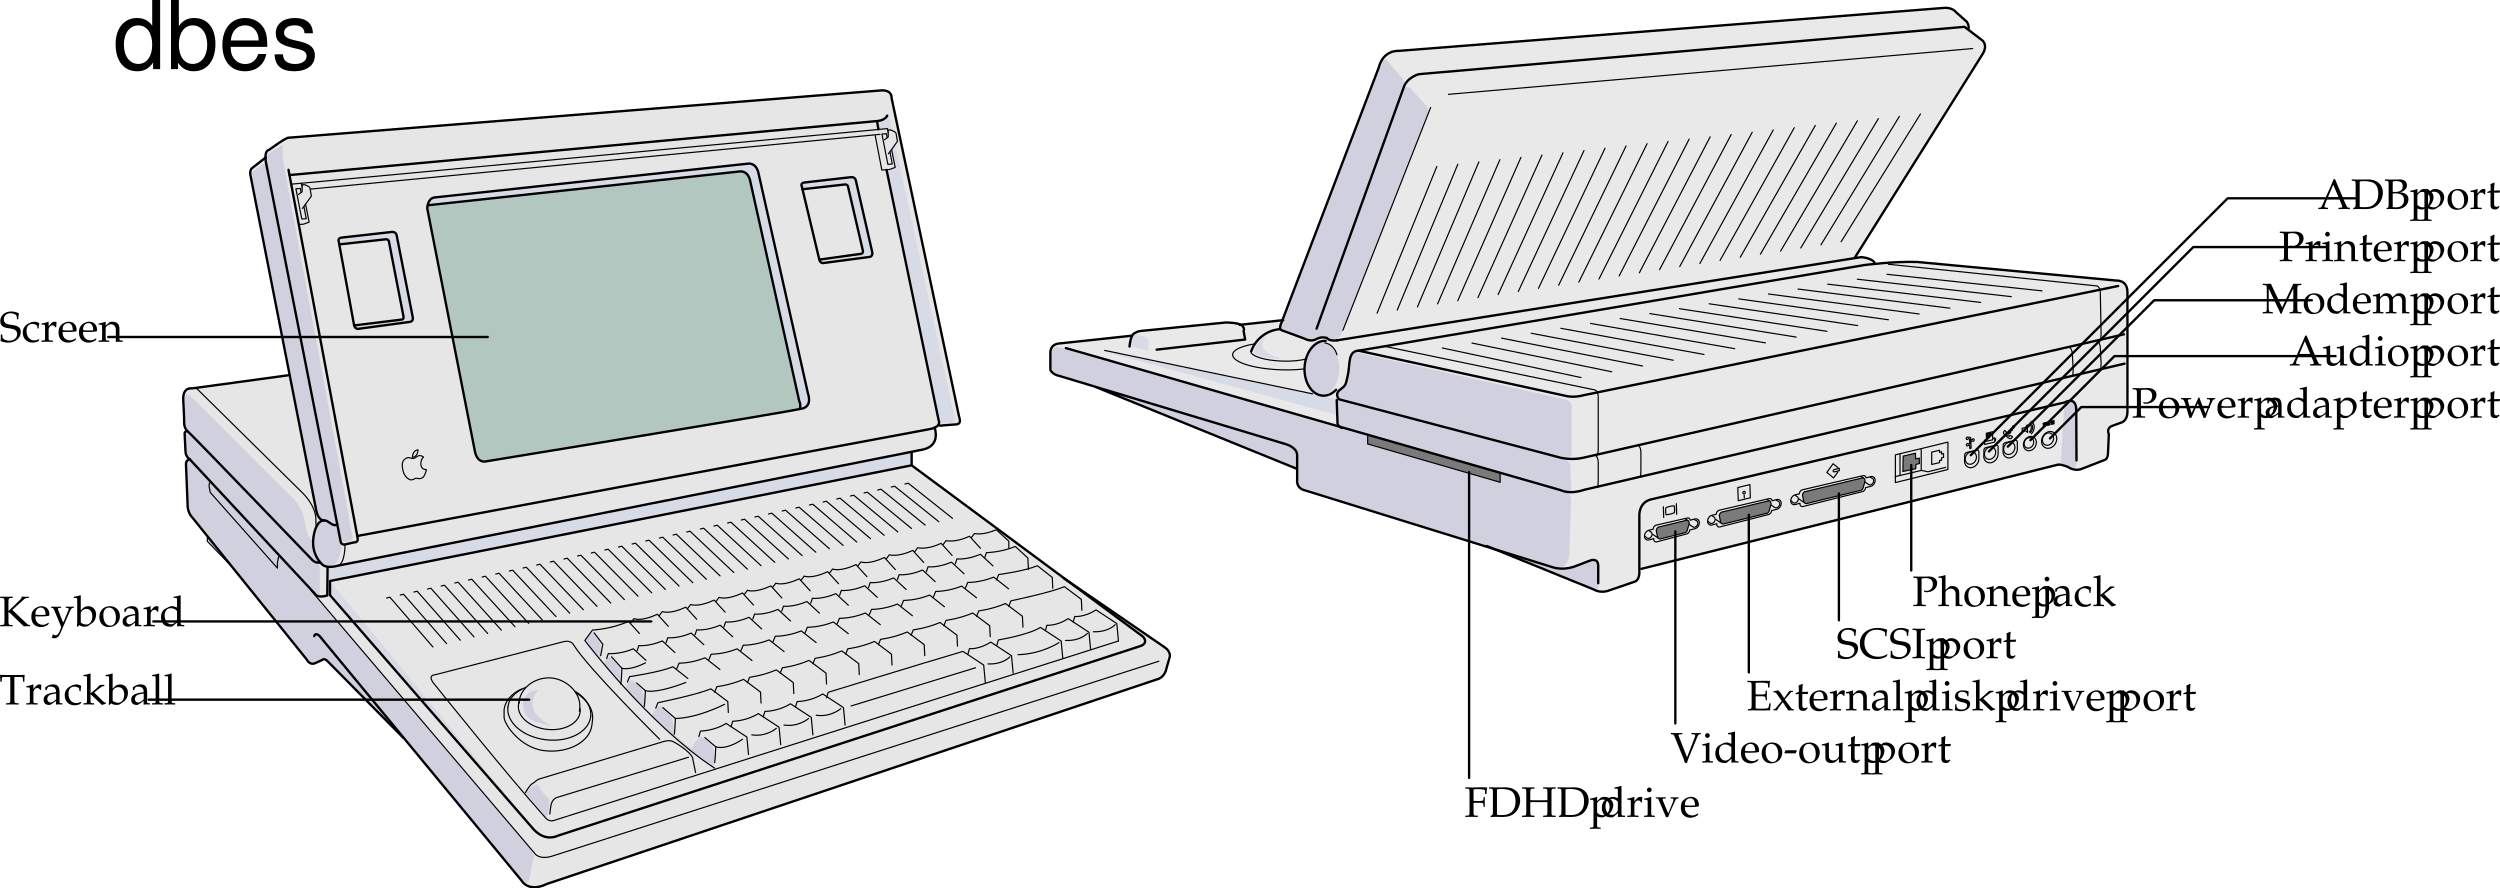 <svg xmlns="http://www.w3.org/2000/svg" xmlns:xlink="http://www.w3.org/1999/xlink" width="527.312" height="187.388"><defs><path id="a" d="M4.016-4.734c0-.485.046-.797.14-1.266-.734-.297-1.125-.375-1.625-.375-1.344 0-2.312.844-2.312 2.016 0 .453.11.765.375 1.015.312.281.719.422 1.594.531.687.11 1 .204 1.234.407.234.187.344.453.344.797 0 .812-.672 1.39-1.61 1.39-.719 0-1.422-.344-1.469-.719L.625-1.53H.328c0 .687 0 .968-.062 1.375a3.716 3.716 0 0 0 1.562.344c1.563 0 2.703-.954 2.703-2.25 0-.626-.25-1-.828-1.235-.281-.125-.515-.172-1.25-.281C1.36-3.718.97-4.016.97-4.703.969-5.47 1.53-6 2.329-6c.358 0 .687.063.937.203.296.156.39.281.421.547l.047.516zm0 0"/><path id="b" d="M3.594-2.797c0-.422.047-.781.125-1.11-.36-.218-.672-.312-1.047-.312-.438 0-.938.172-1.469.516-.64.39-.969 1.015-.969 1.812 0 1.22.844 2.079 2.063 2.079.469 0 1.14-.172 1.234-.313l.188-.281-.094-.14c-.344.171-.625.265-.938.265-1 0-1.656-.781-1.656-1.969 0-.969.438-1.5 1.25-1.5.406 0 .828.172 1 .406l.063.547zm0 0"/><path id="c" d="M.188-.25v.281C.78.016 1.046 0 1.296 0c.219 0 .547.016 1.281.031V-.25L2.11-.266c-.406-.03-.421-.046-.421-.656v-1.547c0-.547.359-.984.812-.984.266 0 .453.125.594.406h.187l.078-1.078c-.093-.063-.25-.094-.421-.094-.266 0-.547.14-.735.36l-.515.593v-.921l-.079-.032a4.904 4.904 0 0 1-1.406.36v.265h.344c.36 0 .375.031.39.656v2.016C.922-.328.922-.297.61-.266zm0 0"/><path id="d" d="m3.938-.625-.126-.094c-.562.344-.78.422-1.171.422-.579 0-1.063-.266-1.313-.703-.172-.281-.234-.547-.25-1.063h1.313c.64 0 1.062-.046 1.625-.14 0-.125.015-.203.015-.313 0-1.03-.672-1.703-1.687-1.703-.313 0-.703.11-1.078.328C.53-3.453.234-2.906.234-1.969c0 .563.141 1.047.375 1.39.36.485.954.766 1.641.766.344 0 .672-.078 1.031-.234.235-.11.438-.219.469-.281zm-.704-1.781c-.468.015-.671.031-1.015.031a9.74 9.74 0 0 1-1.125-.063c0-.421.031-.609.14-.859a1.12 1.12 0 0 1 1-.625c.313 0 .547.11.704.36.203.296.265.562.296 1.156zm0 0"/><path id="e" d="M3.688.031C4.109.016 4.25 0 4.405 0c.125 0 .297.016.735.031V-.25l-.36-.016c-.312-.03-.328-.062-.328-.656v-1.734c0-1.047-.5-1.563-1.516-1.563-.328 0-.515.047-.703.219l-.687.594v-.781l-.078-.032a4.904 4.904 0 0 1-1.407.36v.265H.39c.375 0 .39.031.406.656v2.016c0 .594-.031.625-.344.656L.047-.25v.281C.625.016.875 0 1.172 0c.281 0 .531.016 1.11.031V-.25l-.407-.016c-.313-.03-.328-.062-.328-.656v-1.906c0-.406.594-.844 1.14-.844.61 0 1 .453 1 1.14zm0 0"/><path id="f" d="m1.938-2.922.093-.062L5.171.03c.485-.015.61-.031.72-.031.125 0 .234.016.578.031v-.28L6.28-.266c-.14 0-.281-.109-.562-.359L2.75-3.438l2.39-2.156c.25-.234.47-.343.704-.343l.39-.016v-.281c-.406.03-.562.03-.718.03-.157 0-.36 0-.813-.03v.25c.016.046-.11.218-.25.343L1.937-3.187v-1.938c.016-.719.047-.781.47-.813l.421-.015v-.281c-.531.03-.86.03-1.312.03-.454 0-.782 0-1.313-.03v.28l.422.016c.422.032.453.094.469.813v4.047c-.016.719-.047.797-.469.812L.203-.25v.281C.734.016 1.047 0 1.516 0c.468 0 .78.016 1.312.031V-.25l-.422-.016c-.422-.015-.453-.078-.469-.812Zm0 0"/><path id="g" d="M2.672-.781c-.203-.328-.297-.547-.453-.985L1.64-3.28a.896.896 0 0 1-.079-.375c0-.125.094-.203.297-.203l.344-.016v-.25c-.594.016-.844.016-1.047.016-.218 0-.437 0-1.047-.016v.25l.157.016c.234.015.343.125.468.437l.985 2.36c.25.609.343.828.5 1.28l-.203.548c-.282.765-.641 1.171-.985 1.171-.14 0-.312-.078-.453-.203H.453l-.203.672a.79.79 0 0 0 .484.14c.594 0 .985-.327 1.329-1.108L3.89-2.766c.359-.828.53-1.062.75-1.093l.25-.016v-.25c-.485.016-.688.016-.844.016-.172 0-.375 0-.86-.016v.25l.235.016c.25.015.375.093.375.218a.693.693 0 0 1-.047.235zm0 0"/><path id="h" d="m1.344-6.469-.078-.062c-.391.156-.688.218-1.407.328v.25h.516c.156 0 .219.11.219.375v4.203c0 .563-.016.813-.078 1.422l.156.062.36-.328c.359.235.671.328 1.155.328.344 0 .579-.062.782-.203l.89-.64c.391-.297.72-1.032.72-1.704 0-1.046-.688-1.78-1.641-1.78-.422 0-.876.155-1.094.39l-.5.5zm0 3.703c0-.125.093-.296.234-.453.25-.265.61-.422.984-.422.75 0 1.22.61 1.22 1.579 0 1.015-.516 1.718-1.298 1.718-.468 0-1.14-.297-1.14-.5zm0 0"/><path id="i" d="M2.516-4.219C1.203-4.219.28-3.297.28-1.953c0 1.266.797 2.14 1.969 2.14 1.39 0 2.375-.968 2.375-2.328 0-1.218-.875-2.078-2.11-2.078zm-.172.297c.844 0 1.437.89 1.437 2.125 0 1.047-.437 1.688-1.187 1.688-.875 0-1.469-.875-1.469-2.157 0-1.078.438-1.656 1.219-1.656zm0 0"/><path id="j" d="M2.922-.734 2.875.03c.438-.014.578-.03.703-.03.11 0 .172 0 .469.016l.187.015V-.25l-.343-.016c-.235-.015-.25-.046-.25-.515v-1.656c0-1.313-.375-1.782-1.422-1.782-.406 0-.75.094-1.094.297l-.484.297v.578l.234.063L1-3.266c.188-.421.281-.484.688-.484.843 0 1.203.344 1.234 1.156l-.89.156C.796-2.203.281-1.78.281-.984c0 .687.421 1.093 1.14 1.093.172 0 .312-.03.375-.078zm0-.375c-.266.359-.828.703-1.188.703-.359 0-.671-.328-.671-.719a.98.98 0 0 1 .437-.813c.234-.14.734-.265 1.422-.359zm0 0"/><path id="k" d="M3.703-3.938c-.5-.218-.75-.28-1.062-.28-.25 0-.47.046-.688.171l-.797.406c-.515.282-.843.938-.843 1.704 0 .718.25 1.312.671 1.671.329.25.75.375 1.329.375.187 0 .39-.03.437-.078l1-.828-.047.828C4.11.016 4.266 0 4.391 0c.078 0 .203 0 .39.016.063 0 .235 0 .438.015V-.25l-.422-.016c-.313-.046-.328-.062-.328-.656v-5.547L4.39-6.53c-.407.156-.704.218-1.407.328v.25h.5c.157 0 .22.11.22.375zm0 1.954c0 .578-.015.671-.125.875-.25.421-.703.703-1.125.703-.781 0-1.36-.766-1.36-1.844 0-.969.485-1.547 1.298-1.547.343 0 .703.11 1.015.328.188.125.297.25.297.313zm0 0"/><path id="l" d="M1.438-.25v.281C1.968.016 2.28 0 2.75 0c.469 0 .797.016 1.328.031V-.25l-.437-.016c-.407-.015-.454-.093-.454-.812v-3.813c0-.453 0-.64.032-.89h1.39c.266 0 .344.062.375.297l.032.703h.28c0-.578.016-.938.063-1.453l-1.203.03H1.984c-.109 0-.578 0-1.203-.015l-.625-.015c.047.515.063.875.063 1.453H.5l.047-.703c.015-.235.078-.297.36-.297h1.39c.031.265.031.484.031.89v3.813c0 .734-.047.797-.453.812zm0 0"/><path id="m" d="M.188-.25v.281C.813.016 1.078 0 1.327 0c.25 0 .5.016 1.094.031V-.25l-.39-.016c-.329-.03-.345-.062-.345-.656v-1.234L4.079.109l.86-.265V-.36c-.22 0-.47-.157-.766-.438L3.047-1.922a5.88 5.88 0 0 1-.578-.61l1.156-.905c.438-.329.656-.422.969-.422v-.266h-.89c-.579.563-1 .969-1.36 1.25l-.656.531v-4.125l-.079-.062c-.39.156-.687.218-1.406.328v.25H.72c.156 0 .219.11.219.375v4.656C.923-.328.923-.297.61-.266zm0 0"/><path id="n" d="M.188-.25v.281C.813.016 1.078 0 1.313 0c.234 0 .5.016 1.125.031V-.25L2.03-.266c-.328-.046-.328-.062-.344-.656v-5.547L1.61-6.53c-.39.156-.687.218-1.406.328v.25H.72c.156 0 .219.11.219.375v4.656C.923-.327.923-.296.61-.265zm0 0"/><path id="o" d="M3.672-6.297H3.39c-.157.36-.297.703-.36.86-.14.312-.328.734-.469 1.078L.954-.72C.843-.453.672-.28.47-.266L.14-.25v.281C.75.016.937 0 1.109 0c.157 0 .438.016 1.094.031V-.25l-.328-.016c-.313-.03-.438-.093-.438-.234 0-.125.125-.5.313-.953l.25-.61h2.594l.422 1.032c.156.406.187.484.187.578 0 .11-.14.172-.375.187l-.422.016v.281C5.141.016 5.47 0 5.656 0c.203 0 .453.016 1.14.031V-.25L6.5-.266c-.234-.046-.328-.187-.656-.921ZM2.156-2.422l1.14-2.687 1.142 2.687zm0 0"/><path id="p" d="M.516-.188v.22C1.219.015 1.53 0 1.766 0c.187 0 .328 0 .468.016.688.015.688.015.829.015 1.156 0 2.015-.297 2.656-.922.64-.64 1.047-1.609 1.047-2.578 0-1.672-1.235-2.765-3.141-2.765-.078 0-.203 0-.344.015-.531.016-.828.016-1.25.016-.437 0-.906 0-1.828-.031v.28l.36.016c.421.047.453.094.453.813v4.266c0 .28-.079.468-.22.53zm1.359-5.609c.219-.047.531-.078.984-.078.672 0 1.391.125 1.766.297.203.078.375.203.547.36.422.437.625 1.093.625 1.984 0 1.015-.313 1.78-.906 2.265-.532.453-1.063.594-2.094.594-.438 0-.703-.016-.922-.063zm0 0"/><path id="q" d="M.578-.188v.22c.563-.016.797-.032 1-.032h.297c.688.031.703.031.813.031.656 0 1.25-.172 1.656-.469.531-.374.843-.968.843-1.609 0-.469-.187-.828-.515-1.078-.36-.25-.656-.328-1.344-.39.438-.079.64-.172.89-.344.438-.297.657-.672.657-1.141 0-.797-.563-1.234-1.594-1.234-.094 0-.094 0-.812.03h-.813c-.25 0-.656 0-1.422-.03v.28l.329.016c.421.047.453.094.453.813v4.266c0 .343-.063.53-.204.593zm1.297-3.078c.344-.015.406-.015.594-.015 1.219 0 1.781.453 1.781 1.406 0 .969-.61 1.531-1.688 1.531a3.08 3.08 0 0 1-.687-.078zm0-2.53c.234-.048.406-.079.703-.079 1 0 1.406.328 1.406 1.078 0 .797-.53 1.203-1.562 1.203-.156 0-.281 0-.547-.015zm0 0"/><path id="r" d="M.078 2.266v.265c.61-.015.875-.031 1.125-.031.234 0 .5.016 1.125.031v-.265l-.422-.032c-.312-.03-.328-.062-.328-.656V-.109c.281.156.563.218.953.218.281 0 .5-.062.64-.14l1.032-.672c.36-.235.781-1.156.781-1.735 0-1-.828-1.78-1.875-1.78-.328 0-.656.093-.796.218l-.735.672v-.86l-.078-.03a5.038 5.038 0 0 1-1.406.359v.265h.328c.375 0 .39.031.39.656v4.516c0 .594-.015.625-.328.656zm1.5-5.016c0-.125.047-.234.156-.375a1.312 1.312 0 0 1 1.079-.516c.843 0 1.39.594 1.39 1.532 0 1.015-.61 1.765-1.406 1.765-.5 0-.875-.172-1.219-.531zm0 0"/><path id="s" d="M.875-3.438v2.594c0 .656.297.953 1 .953.203 0 .422-.046.469-.109l.437-.484-.125-.141c-.219.125-.344.172-.515.172-.36 0-.5-.188-.5-.625v-2.36h1.156l.078-.484-1.234.047v-.344c0-.36.03-.75.093-1.265l-.109-.11c-.219.14-.484.25-.766.344.032.25.047.438.047.719v.625l-.703.312v.188zm0 0"/><path id="t" d="M1.938-5.781c.328-.078.578-.11.89-.11.985 0 1.485.454 1.485 1.313 0 .812-.547 1.375-1.329 1.375a1.44 1.44 0 0 1-.546-.094l.078.328c.218.047.343.047.53.047 1.235 0 2.173-.828 2.173-1.906 0-.875-.703-1.406-1.844-1.406-.047 0-.14 0-.25.015-.453.016-1 .016-1.281.016-.282 0-.75 0-1.64-.031v.28l.405.016c.422.047.47.125.485.813v4.047c-.016.719-.047.797-.469.812L.203-.25v.281C.734.016 1.047 0 1.516 0c.468 0 .78.016 1.312.031V-.25l-.422-.016c-.422-.015-.453-.078-.469-.812Zm0 0"/><path id="u" d="m1.688-4.188-.079-.03a4.904 4.904 0 0 1-1.406.359v.265h.344c.36 0 .375.031.39.656v2.016c0 .594-.03.625-.328.656L.188-.25v.281C.813.016 1.078 0 1.313 0c.234 0 .5.016 1.125.031V-.25L2.03-.266c-.328-.046-.328-.062-.344-.656Zm-.407-2c-.265 0-.5.235-.5.516 0 .25.235.484.485.484.265 0 .5-.234.5-.484 0-.266-.235-.516-.485-.516Zm0 0"/><path id="v" d="M8.281-5.953v-.281c-.469.03-.672.03-.844.03-.156 0-.359 0-.843-.03L4.234-1.22 1.86-6.234c-.515.03-.703.03-.859.03-.156 0-.344 0-.86-.03v.28l.407.016c.422.047.437.094.453.813v4.047C.985-.344.97-.312.548-.266L.14-.25v.281C.797.016 1.016 0 1.187 0c.172 0 .438.016 1.079.031V-.25l-.391-.016c-.422-.046-.453-.078-.469-.812v-4.125L3.922.109h.187c.235-.546.391-.921.485-1.14l1.593-3.39c.125-.266.235-.47.407-.782v4.125c-.016.734-.047.766-.469.812l-.297.016v.281C6.234.016 6.5 0 6.968 0c.516 0 .829.016 1.36.031V-.25l-.422-.016c-.422-.015-.453-.093-.468-.812v-4.047c.015-.719.046-.766.468-.813zm0 0"/><path id="w" d="M.14-.25v.281C.782.016 1.032 0 1.282 0c.282 0 .532.016 1.078.031V-.25l-.375-.016c-.312-.03-.343-.062-.343-.656v-1.906c0-.406.593-.844 1.14-.844.485 0 .813.453.813 1.14v1.61c0 .594-.016.625-.328.656L2.86-.25v.281C3.484.016 3.75 0 3.984 0 4.22 0 4.47.016 5.11.031V-.25l-.421-.016c-.313-.046-.329-.062-.329-.656v-1.906c0-.406.594-.844 1.125-.844.485 0 .829.453.829 1.14V.032C6.718.016 6.859 0 7.016 0c.14 0 .312.016.812.031V-.25l-.437-.016c-.313-.046-.313-.062-.329-.656v-1.844c0-.89-.515-1.453-1.343-1.453-.328 0-.578.063-.735.219l-.687.61C4-3.985 3.64-4.22 3.016-4.22c-.329 0-.579.063-.75.219l-.625.578v-.765l-.079-.032a4.904 4.904 0 0 1-1.406.36v.265H.5c.36 0 .375.031.39.656v2.016c-.015.594-.015.625-.328.656Zm0 0"/><path id="x" d="m4.531-4.188-.078-.03a5.038 5.038 0 0 1-1.406.359v.265h.328c.375 0 .39.031.39.656v1.47c0 .187-.124.437-.328.655-.25.25-.546.375-.89.375-.313 0-.563-.109-.703-.28-.14-.141-.203-.423-.203-.813v-2.657l-.079-.03a4.904 4.904 0 0 1-1.406.359v.265H.5c.36 0 .375.031.39.656v1.5c0 .641.047.922.22 1.141.202.266.53.406 1.046.406.422 0 .766-.125 1.016-.359l.594-.547c0 .266 0 .422-.032.828.454-.015.61-.031.75-.031.125 0 .297.016.75.031V-.25L4.86-.266c-.312-.03-.328-.062-.328-.656zm0 0"/><path id="y" d="M3.719-4.219c-.75 1.75-.86 2-1.438 3.282l-.75-2.485C1.5-3.5 1.5-3.578 1.5-3.64c0-.14.11-.218.344-.218l.36-.016v-.25c-.626.016-.876.016-1.079.016-.203 0-.453 0-1.078-.016v.25l.266.016c.25.015.359.203.593.89l.906 3.03h.422L3.125-2c.078-.188.094-.203.469-1.016L4.813.063h.421c.079-.235.141-.422.204-.594.171-.531.375-1.078.406-1.14l.625-1.407c.265-.61.375-.75.562-.781l.235-.016v-.25c-.5.016-.704.016-.875.016-.172 0-.375 0-.875-.016v.25l.296.016c.22 0 .36.109.36.28 0 .095-.031.204-.063.313L5.656-2c-.078.203-.156.406-.437 1.125l-1.032-2.61c-.125-.328-.187-.5-.265-.734Zm0 0"/><path id="z" d="M.047-.25v.281C.625.016.875 0 1.172 0c.281 0 .531.016 1.11.031V-.25l-.407-.016c-.313-.03-.328-.062-.328-.656v-1.906c0-.406.594-.844 1.14-.844.61 0 1 .453 1 1.14V.032C4.11.016 4.25 0 4.407 0c.124 0 .296.016.734.031V-.25l-.36-.016c-.312-.03-.328-.062-.328-.656v-1.734c0-1.047-.5-1.563-1.516-1.563-.328 0-.515.047-.703.219l-.687.594V-6.47l-.078-.062c-.39.156-.688.218-1.407.328v.25h.5c.172 0 .235.11.235.375v4.656C.78-.328.78-.297.453-.266zm0 0"/><path id="A" d="m1.438-4.188-.094-.03a4.935 4.935 0 0 1-1.39.359v.265H.28c.36 0 .39.031.39.656v3c0 1.5-.234 2.172-.765 2.172a1.74 1.74 0 0 1-.265-.03l.109.343c1-.031 1.703-1.031 1.688-2.375zm-.422-2c-.266 0-.516.235-.516.485 0 .266.25.516.5.516.266 0 .5-.235.5-.516a.509.509 0 0 0-.484-.484zm0 0"/><path id="B" d="m6.031-.75-.078-.094a3.352 3.352 0 0 1-1.86.531c-1.765 0-2.937-1.156-2.937-2.937C1.156-4.906 2.172-6 3.734-6c.875 0 1.797.36 1.797.703v.656h.282c0-.453.03-.78.156-1.375-.766-.25-1.422-.359-2.078-.359-.782 0-1.516.188-2.125.531C.734-5.25.203-4.297.203-3.078.203-1.125 1.625.187 3.734.187c.75 0 1.407-.171 2.047-.5zm0 0"/><path id="C" d="M2.828-5.953v-.281c-.531.03-.86.03-1.312.03-.454 0-.782 0-1.313-.03v.28l.422.016c.422.032.453.094.469.813v4.047c-.016.719-.047.797-.469.812L.203-.25v.281C.734.016 1.047 0 1.516 0c.468 0 .78.016 1.312.031V-.25l-.422-.016c-.422-.015-.453-.078-.469-.812v-4.047c.016-.719.047-.781.47-.813zm0 0"/><path id="D" d="M.313-.25v.281C.89.016 1.155 0 1.421 0c.14 0 .344 0 .625.016.687 0 1.187.015 1.453.015C3.813.031 4.172.016 5 0c0-.516.063-1.016.14-1.469h-.312c-.047.297-.062.485-.094.563-.062.25-.14.406-.218.437-.141.078-.829.125-1.704.125-.468 0-.609-.015-.874-.078v-2.515c.234-.032.5-.032.937-.032.656 0 .906.031 1.063.11l.078.218.046.532h.266c-.016-.594-.031-.813-.031-1 0-.172.016-.454.031-1.047h-.266l-.046.468a.52.52 0 0 1-.079.235c-.156.078-.406.11-1 .11-.437 0-.671-.016-1-.032v-2.406c.282-.063.47-.063 1.079-.063.468 0 1 .047 1.28.125.22.047.25.094.25.297v.594h.313c0-.547.047-.984.141-1.375-.422-.016-.703-.031-1.11-.031-.234 0-.53 0-.89.015-.594.016-1 .016-1.203.016-.36 0-.75 0-1.594-.031v.28l.422.016c.422.032.453.094.469.813v4.047c-.016.734-.047.766-.469.812Zm0 0"/><path id="E" d="m2.594-2.281 1.281-1.5c.047-.063.14-.094.297-.094h.125v-.25h-.734l-1.11 1.563-.687-1.032c-.141-.219-.235-.312-.547-.625l-1.032.172.032.234.187.032c.156 0 .375.125.453.25L1.938-1.97.609-.375a.391.391 0 0 1-.28.125H.186V0h.766c.063-.094.078-.14.188-.297.14-.25.296-.469.359-.547l.656-.89.969 1.468c.094.141.156.235.234.297C3.703.016 3.813 0 3.906 0 4 0 4.125.016 4.47.031V-.25l-.235-.016c-.109-.015-.218-.078-.312-.218Zm0 0"/><path id="F" d="M.375-1.281c0 .61-.031.89-.11 1.25.485.14.829.218 1.235.218 1.188 0 2.016-.625 2.016-1.515 0-.297-.079-.484-.25-.672-.235-.219-.516-.328-1.329-.484C1.204-2.625.97-2.813.97-3.22c0-.453.297-.703.86-.703.609 0 1.062.313 1.062.735v.203h.25c.015-.516.015-.735.046-1.016-.484-.156-.796-.219-1.171-.219-1.047 0-1.688.5-1.688 1.297 0 .453.203.735.61.938.25.109.734.25 1.343.375.406.093.578.28.578.625 0 .484-.453.828-1.093.828C1.109-.156.64-.47.64-.922v-.36Zm0 0"/><path id="G" d="M4.844-3.875v-.25c-.469.016-.672.016-.844.016-.172 0-.36 0-.844-.016v.25l.375.016c.14 0 .219.078.219.234 0 .156-.063.36-.172.656l-.39.953c-.094.266-.204.516-.547 1.266L1.562-3.344a1.067 1.067 0 0 1-.078-.344c0-.109.079-.171.22-.171l.452-.016v-.25c-.594.016-.844.016-1.062.016-.219 0-.453 0-1.047-.016v.25l.312.016c.141.015.188.078.282.296L2.187.063h.454c.171-.47.296-.797.359-.985l1.063-2.344c.203-.421.343-.578.515-.593Zm0 0"/><path id="H" d="M2.469-5.953v-.281c-.672.03-.953.03-1.203.03-.235 0-.532 0-1.188-.03v.28l.313.016c.187.032.28.11.406.375l1.687 4.157c.282.687.391 1 .516 1.484h.453c.188-.578.281-.844.578-1.578l1.563-3.781c.218-.485.312-.625.484-.657l.281-.015v-.281l-.984.03h-.031c-.14 0-.328 0-.594-.015l-.344-.015v.28l.469.016c.203.016.313.11.313.235a.88.88 0 0 1-.079.36l-1.64 4.25-1.781-4.563c0-.032-.016-.063-.016-.094 0-.11.094-.172.297-.188zm0 0"/><path id="I" d="m2.531-1.938.281-.593-.046-.047H.39l-.235.594.047.046Zm0 0"/><path id="J" d="M1.938-2.938c.234-.03.5-.03.937-.03.656 0 .906.03 1.063.109l.078.218.046.532h.266c-.016-.61-.031-.813-.031-1 0-.172.016-.438.031-1.047h-.266l-.046.468a.52.52 0 0 1-.079.235c-.156.078-.406.11-1 .11-.437 0-.671-.016-1-.032v-2.406c.282-.063.454-.063.985-.063.422 0 .937.047 1.203.125.219.047.234.094.234.297v.594h.329c0-.547.03-.969.14-1.375-.437-.016-.703-.031-1.11-.031l-.952.015c-.438.016-.766.016-.985.016-.312 0-.734 0-1.578-.031v.28l.422.016c.422.032.453.094.469.813v4.047c-.016.719-.047.797-.469.812L.203-.25v.281C.734.016 1.047 0 1.516 0c.468 0 .78.016 1.312.031V-.25l-.422-.016c-.422-.015-.453-.078-.469-.812Zm0 0"/><path id="K" d="M7.297-5.953v-.281c-.547.03-.875.03-1.328.03-.453 0-.782 0-1.313-.03v.28l.422.016c.422.032.453.094.469.813v1.61c-.172 0-.328.015-.75.015h-2.11c-.406 0-.578-.016-.75-.016v-1.609c.016-.719.047-.781.47-.813l.421-.015v-.281c-.531.03-.86.03-1.312.03-.454 0-.782 0-1.313-.03v.28l.422.016c.422.032.453.094.469.813v4.047c-.016.719-.047.797-.469.812L.203-.25v.281C.734.016 1.047 0 1.516 0c.468 0 .78.016 1.312.031V-.25l-.422-.016c-.422-.015-.453-.078-.469-.812v-2.016c.235-.015.329-.015.75-.015h2.11c.422 0 .516 0 .75.015v2.016c-.016.719-.047.797-.469.812l-.422.016v.281C5.172.016 5.5 0 5.97 0c.468 0 .797.016 1.328.031V-.25L6.86-.266c-.421-.015-.453-.078-.453-.812v-4.047c0-.719.032-.781.453-.813zm0 0"/><path id="L" d="M9.906-14.578H8.234v5.422c-.687-1.063-1.812-1.625-3.218-1.625-2.72 0-4.5 2.187-4.5 5.515 0 3.547 1.718 5.72 4.562 5.72 1.438 0 2.438-.532 3.344-1.829V0h1.484Zm-4.61 5.36c1.798 0 2.938 1.577 2.938 4.093 0 2.422-1.156 4.031-2.921 4.031-1.829 0-3.047-1.625-3.047-4.062 0-2.438 1.218-4.063 3.03-4.063zm0 0"/><path id="M" d="M1.078-14.578V0h1.5v-1.344C3.375-.125 4.438.453 5.906.453c2.75 0 4.547-2.25 4.547-5.734 0-3.407-1.687-5.5-4.469-5.5-1.437 0-2.468.547-3.25 1.719v-5.516zm4.578 5.36c1.86 0 3.063 1.624 3.063 4.124 0 2.375-1.235 4-3.063 4-1.781 0-2.922-1.61-2.922-4.062 0-2.469 1.141-4.063 2.922-4.063zm0 0"/><path id="N" d="M10.266-4.688c0-1.593-.125-2.546-.422-3.328-.688-1.718-2.281-2.765-4.25-2.765-2.907 0-4.797 2.219-4.797 5.687C.797-1.64 2.594.453 5.563.453c2.39 0 4.062-1.36 4.484-3.64H8.359c-.453 1.39-1.406 2.109-2.734 2.109-1.063 0-1.969-.484-2.531-1.36-.39-.609-.531-1.203-.547-2.25ZM2.578-6.046c.14-1.937 1.328-3.187 3-3.187 1.703 0 2.875 1.312 2.875 3.187zm0 0"/><path id="O" d="M8.766-7.563c-.032-2.062-1.391-3.218-3.813-3.218-2.437 0-4.016 1.265-4.016 3.203 0 1.64.844 2.422 3.329 3.016l1.546.375c1.172.28 1.625.703 1.625 1.453 0 1-.984 1.656-2.437 1.656-.906 0-1.656-.266-2.078-.703-.266-.297-.375-.594-.485-1.344H.688C.766-.703 2.125.453 4.86.453c2.64 0 4.328-1.297 4.328-3.312 0-1.563-.891-2.422-2.97-2.922l-1.593-.375c-1.36-.328-1.938-.766-1.938-1.5 0-.985.86-1.578 2.22-1.578 1.327 0 2.046.578 2.093 1.671zm0 0"/></defs><path fill="#e9e9e9" d="m414.36 5.66 3.438 2.617s1.637.817.493 2.946l-27.172 43.23 1.437-.219s2.508.164 2.903 1.348l-2.211.324s6.218-.816 11.129-.652l42.066 3.926s2.289-.164 2.289 2.457v25.207c0 1.96-1.305 2.293-1.305 2.293l-1.804.652c-1.473.488-.817 1.8-.817 1.8l-.164 3.763c0 1.484-.656 1.636-.656 1.636l-5.07 1.969c-1.477.488-2.786-.492-2.786-.492l-.77-.266c-.98-.328-1.355-.176-1.355-.176l-87.816 21.965-.41.242c.164 2.211-.98 2.457-.98 2.457l-5.731 1.965c-1.637.493-2.941-.328-2.941-.328l-20.32-8.308 1.359.422-42.094-13.063c-1.738-.496-1.473-2.129-1.473-2.129v-2.918l.016.586-42.574-17.309 3.933 1.16-11.46-3.453c-1.637-.328-1.966-1.308-1.966-1.308v-3.602c0-1.965 1.965-1.965 1.965-1.965l15.223-1.632-.492 2.289s.164-2.29.984-2.785c.817-.489 1.305-.489 1.305-.489l18.008-1.8s2.78 0 3.437.656l-.492-.164 8.945-.934-.187.606 20.539-53.852c.984-3.926 4.258-3.602 4.258-3.602l115.23-9.082s1.555-.082 2.371.985l2.211 1.96s.57.821.328 1.555l-.82-.488"/><path fill="#d8dbe6" d="M238.244 73.094s.25-3.016 1.375-2.64c1.125.374 2.062.624 2.062.624s.563.313.563.875l-.063 2-3.937-.86m43.75 11.11-50.625-10.5 50.75 13.875"/><path fill="#d1d0df" d="M437.931 86.39s0-2.5-1.875-1.687l-.625.188-.687 12s-.25.687.5 1.187l1.562.75s1.25.563 1.188-1.625l-.063-10.812M270.306 69.64s-.562-.25-.187-1.124l20.812-54.563s.875-2.25 1.75-1.062l3.188 3.75s.812.625-.25 2.875c0 0 .687-2.063 2-.813l2.812 3.188s1.188.875.688 2.25l-18.063 46.062s-.875 1.813-2.187 1.563c0 0-.625-.063-1-.5 0 0-1.188-.438-2.25.25 0 0-.965.55-2.063.062-.562-.25-5.25-1.937-5.25-1.937m8.594 13.605c1.977 0 3.578-2.453 3.578-5.48 0-3.028-1.601-5.48-3.578-5.48-1.977 0-3.578 2.452-3.578 5.48 0 3.027 1.601 5.48 3.578 5.48"/><path fill="#d1d0df" d="M221.556 74.328s.375-1.687 2.688-.875l59.125 16.875s-1.25.125-1.25-1.25l-.125-4.875s0-1.125.625-1.75c0 0 1.875-1.25 2-5.5 0 0-.125-3.5 2.5-2.375l42.875 9.625s1.5.25 1.5 1.5v10s.25 1.125-1.75.875c0 0 1.5.625 1.5 1.875l.125 4.5s.25 1-1.75.5c0 0 1.875.375 1.75 2.25l-.375 11s0 3.5-2.625 3c0 0 .875.875 4.125-.375l3-1s1.5-1 1.625 1.125v4s.375 1.375-1.5.625l-20.625-8.25-39.75-12.375s-1.625-.187-1.625-2.125v-2.437l-42.25-17.188-8.563-2.625s-1.312-.437-1.312-1.312l.062-3.438"/><path fill="#e6e6e6" d="M40.54 109.121c-1.093-1.133-.976-2.805-.976-2.805l-.406-8.53c0-.864.808-.981.808-.981-.836-.543-.89-1.47-.89-1.47l-.203-3.972c0-.52.605-.515.605-.515-.691-.52-.691-1.47-.691-1.47s.015-1.323-.203-5.01c-.172-2.938 1.843-2.536 1.843-2.536l20.274-2.766.293-.34-8.246-41.992s-.192-1.047.425-1.46l2.68-2.094.086-.137c0-1.52.688-1.523.688-1.523l2.015-1.418c1.348-.942 2.028-1.18 2.028-1.18l125.168-9.832c2.386-.137 2.234 1.617 2.234 1.617l14.305 67.113c.632 1.73-.692 1.614-.692 1.614l-2.992.23s-.461.176-.633-.172l-.168.176a1.783 1.783 0 0 1-.508.375l-.164.074c.457 1.59.598 4.18-3.02 4.73l-1.71.34-.133.122v2.765l31.941 23.656.196.188 21.191 14.512c.848.539.594 1.843.594 1.843l-.305 3.282c-.633 1.554-1.898 1.73-1.898 1.73l-128.664 43.137c-4.032 1.957-5.414-.692-5.414-.692l-24.434-29.585-.527-.555-15.735-15.945c-.75-.848-1.152-.38-1.152-.38l-1.863.61c-1.211.254-1.325-.434-1.325-.434"/><path fill="#b3c7c1" d="M157.744 34.52s1.691-.364 2.258 2.082l10.453 46.257s1.035 2.649-1.153 3.227c-2.191.574-66.922 11.172-66.922 11.172s-1.843.46-2.304-2.535l-9.977-50.86s-.043-2.101 1.547-2.343l66.098-7"/><path fill="#d1d0df" d="M110.923 167.422s1.067-1.863 2.575-1.953c0 0 .53 1.508 2.308 3.015 0 0 .262 1.598-.445 4.082l-4.438-5.144m12.422-32.379s1.332-2.04 2.04-1.152l1.331 1.859s.09 1.773-.18 3.02l.802 1.152s.796-1.688 1.597-1.242l1.774 2.039s.355 2.484.265 3.37l.887.977s.797-2.128 1.773-1.418l1.864 1.86s.62 2.664.355 3.726l1.688 1.598s1.039-2.45 2.039-1.684l2.039 2.04s.71 1.773.445 3.816l3.813 2.926s1.332-3.016 2.308-2.395l2.04 1.774s.796 1.242.265 4.257c0 0-11.621-6.562-27.145-26.523m-9.847 10.465s-3.547.18-3.192 3.55c.352 3.372 4.078 3.547 6.387 4.079 0 0-7.098-2.485-3.195-7.63m-46.485-26.874c.356.351.446 1.238.446 1.238v5.414c-.621.797-1.922-.832-1.922-.832l45.922 53.969c1.773 2.219.886 3.46.886 3.46l-.71 3.548c-.266 1.508-1.637.3-1.637.3l-24.778-30-16.035-16.164c-.84-.796-1.035-.3-1.035-.3l-1.758.613c-1.02.309-1.43-.438-1.43-.438l-16.488-20.546-4.715-4.82-.164-1.212-3.418-4.258c-.574-.84-.62-2.039-.62-2.039l-.4-8.648c-.085-.934.81-1.113.81-1.113-.922-.664-.852-1.637-.852-1.637l-.223-3.594c-.086-.754.586-.726.586-.726-.836-.907-.672-1.625-.672-1.625l-.222-5.325s.574-1.46 1.77-.175l21.694 21.691s1.727 1.64 2.13 4.168c.398 2.527.894 4.082 1.82 4.504 0 0 .129-3.926 2.125-4.371 0 0-1.2-.309-1.418-2.13L52.97 37.872s-.37-1.121.535-1.848l2.547-1.812s.016-1.348.793-1.938c.778-.59 2.207-1.363 2.207-1.363s.774-.726.578.488c-.195 1.215.247 3.457.247 3.457l14.41 78.008s.312 1.11-.578 1.29l-1.063.222s-.797-.18-.93-.625c0 0 .903 1.352-.535 4.527-.84 1.86-3.015.84-3.015.84l-.621-.484h-.532"/><path fill="#d8dbe6" d="M90.185 43.105c.145-.628.508-1.44 1.461-1.585l66.098-7s1.691-.364 2.258 2.082l10.453 46.257s1.035 2.649-1.153 3.227c-.09.023-.285.062-.578.121l.094-.144c.152-.583-.207-1.59-.207-1.59l-10.36-46.227c-.562-2.445-2.253-2.082-2.253-2.082l-65.418 6.95-.395-.009m82.695 11.641 8.555-1.207c.895.059.535-.953.535-.953l-3.015-12.668c.027-1.45-1.2-.957-1.2-.957l-8.535.957-.093-.582c-.2-.371-.114-.8.847-.863l9.457-1.094s.934-.309 1.137.957l3.41 14.855s.102 1-.656 1.016l-9.07 1.176s-1.254.539-1.371-.637m28.441 33.277s.355 1.067-.887 1.243h-2.219l-11.214-53.403 1.812-.554s-1.355-7.352-1.457-7.891c0 0 .05-.313-.375-.309l-1.703.153-.29-1.692s1.727.059 2.395-1.722m0 0 13.938 64.175m-132.18 31.672s.18 0 2.219-.445L192.49 95.188v2.886L69.587 122.535l42.848 52.07-43.293-49.32v-5.59"/><path fill="none" stroke="#000" stroke-linecap="round" stroke-linejoin="round" stroke-width=".25" d="M109.427 148.441c.2-3.379 3.36-5.464 6.332-5.464 3.25 0 6.5 2.703 6.547 5.847.008.477-.004.781-.101 1.23"/><path fill="none" stroke="#000" stroke-linecap="round" stroke-linejoin="round" stroke-width=".5" d="m60.853 35.816 14.508 77.239c.406 1.496-.574 1.324-.574 1.324l-2.012.457c-.98.172-.98-.918-.98-.918l-15.75-79.93c-.278-2.328.632-2.336.632-2.336l2.02-1.414c1.344-.941 2.02-1.18 2.02-1.18l125.148-9.988c2.387-.132 2.195 1.618 2.195 1.618l14.242 67.218c.633 1.727-.691 1.61-.691 1.61l-2.988.234s-.465.172-.637-.176"/><path fill="none" stroke="#000" stroke-linecap="round" stroke-linejoin="round" stroke-width=".5" d="M187.127 24.39s-.266.876-1.91 1.122L61.102 36.922M184.99 25.57l.289 1.692m1.723 8.601 10.984 52.79s.809 1.44-2.129 1.902l-120.496 22.5"/><path fill="none" stroke="#000" stroke-linecap="round" stroke-linejoin="round" stroke-width=".25" d="m184.615 28.645 1.387 7.226 1.644-.133 1.168-.43-1.629-8.18-125.7 11.712"/><path fill="none" stroke="#000" stroke-linecap="round" stroke-linejoin="round" stroke-width=".5" d="M179.56 37.36s.82-.07.961.714l3.457 15.117s.215.93-.656 1.016l-9.473 1.25s-.867.281-1.07-.836l-3.652-15.285s-.43-.781.675-.856zm-21.816-2.84s1.754-.364 2.258 2.082l10.406 46.347s1.035 2.649-1.153 3.223c-2.187.578-66.863 11.164-66.863 11.164s-1.844.46-2.3-2.531l-9.97-50.82s-.042-2.098 1.548-2.34zm0 0"/><path fill="none" stroke="#000" stroke-linecap="round" stroke-linejoin="round" stroke-width=".5" d="m90.31 43.285 65.688-7.12s1.75-.36 2.254 2.081l10.316 46.316s.398.723.156 1.645"/><path fill="none" stroke="#000" stroke-linecap="round" stroke-linejoin="round" stroke-width=".25" d="M72.775 114.836s.055 4.144-1.555 4.488"/><path fill="none" stroke="#000" stroke-linecap="round" stroke-linejoin="round" stroke-width=".5" d="M71.103 110.465s-.23.687-1.265 0c-1.036-.692-1.036-.692-1.497-.692-1.398 0-2.187 2.188-2.3 4.372-.114 2.187.922 4.03 1.957 4.949 1.035.922 3.222.23 3.222.23l122.91-24.398c3.618-.547 3.477-3.137 3.024-4.727"/><path fill="none" stroke="#000" stroke-linecap="round" stroke-linejoin="round" stroke-width=".5" d="M68.341 109.773s-1.148.114-1.609-1.957L52.806 36.867s-.191-1.047.422-1.46l2.8-2.177m4.72 45.93L40.49 81.922s-2.012-.402-1.84 2.531c.219 3.684.203 5.008.203 5.008s.086 1.035.777 1.555c.688.515 26.297 27.16 26.297 27.16s.688.687 1.61.46"/><path fill="none" stroke="#000" stroke-linecap="round" stroke-linejoin="round" stroke-width=".5" d="M39.54 90.93s-.6-.004-.6.515l.198 3.973s.059.918.89 1.465l26.36 28.312s.457 1.094 2.645.403l.058-5.871"/><path fill="none" stroke="#000" stroke-linecap="round" stroke-linejoin="round" stroke-width=".25" d="M41.08 81.922s.343-.172.976.578l21.809 21.52s2.715 2.539 2.765 5.523c.016.926 0 .809.067 1.426m-22.949 2.308-.016.903 5.02 5.175"/><path fill="none" stroke="#000" stroke-linecap="round" stroke-linejoin="round" stroke-width=".5" d="M66.271 134.172s.23-.922 1.152 0l42.582 51.558s1.38 2.645 5.407.692l128.55-43.102s1.27-.172 1.903-1.726l.863-3.047s.285-1.152-1.152-2.074l-21.176-14.5"/><path fill="none" stroke="#000" stroke-linecap="round" stroke-linejoin="round" stroke-width=".5" d="M192.29 95.387v2.761l48.797 36.141s1.266 1.262-.46 1.953l-123.028 40.051s-2.531 1.383-5.062-1.379l-42.93-49.375v-2.992l122.684-24.399"/><path fill="none" stroke="#000" stroke-linecap="round" stroke-linejoin="round" stroke-width=".25" d="m65.58 124.504 47.187 55.473s.918 1.609 4.14.46l127.516-40.972M190.88 102.09l.692-.172 9.332 7.406m-12.899-6.601.688-.172 9.328 7.488m-12.894-6.684.691-.171 9.32 7.57m-12.886-6.766.687-.172 9.316 7.653m-12.882-6.844.691-.176 9.305 7.735m-12.871-6.926.687-.176 9.3 7.813m-12.866-7.005.687-.171 9.297 7.89m-12.863-7.086.691-.175 9.285 7.976m-12.851-7.168.687-.176 9.282 8.06m-12.848-7.25.691-.177 9.274 8.14m-12.841-7.331.688-.172 9.266 8.219m-12.832-7.414.691-.172 9.258 8.3m-12.824-7.496.688-.171 9.253 8.382m-12.82-7.578.692-.172 9.246 8.465m-12.816-7.66.69-.172 9.239 8.543m-12.805-7.738.692-.172 9.23 8.625m-12.801-7.82.692-.172 9.226 8.707m-12.793-7.902.688-.172 9.222 8.789m-12.789-7.985.692-.172 9.215 8.872m-12.782-8.067.688-.172 9.207 8.953m-12.773-8.148.69-.172 9.2 9.035m-12.765-8.23.687-.172 9.191 9.117m-12.757-8.312.691-.172 9.184 9.199m-12.75-8.395.687-.171 9.18 9.28m-12.746-8.476.691-.172 9.172 9.36m-12.743-8.555.692-.172 9.164 9.442m-12.73-8.634.687-.175 9.16 9.523m-12.726-8.714.691-.176 9.153 9.605"/><path fill="none" stroke="#000" stroke-linecap="round" stroke-linejoin="round" stroke-width=".25" d="m110.322 119.812.687-.171 9.149 9.687m-12.715-8.883.691-.172 9.137 9.77m-12.703-8.961.687-.176 9.133 9.852m-12.698-9.043.69-.176 9.125 9.934m-12.691-9.125.688-.172 9.12 10.011m-12.687-9.207.692-.171 9.109 10.093m-12.68-9.289.692-.172 9.105 10.172m-12.672-9.367.692-.176 9.097 10.262m-12.668-9.453.692-.172 9.094 10.336m-12.661-9.531.688-.172 9.086 10.418m-12.653-9.613.692-.172 9.078 10.5m47.805 19.449s-14.965-14.844-18.07-19.793c0 0-.462-1.152-2.071-.809l-27.277 7.024s-1.38 0-.461 1.496c0 0 15.652 19.562 23.71 28.539 0 0 .688 1.039 1.84.691l119.114-37.863"/><path fill="none" stroke="#000" stroke-linecap="round" stroke-linejoin="round" stroke-width=".25" d="M110.81 167.2s.922-1.61 1.38-1.84c.46-.231.92-.805 1.495-1.036l26.356-7.941s1.035-.344 1.843 0c.805.344 2.532 1.496 3.45 2.418.921.918.808 1.379.808 1.379l.574 2.761"/><path fill="none" stroke="#000" stroke-linecap="round" stroke-linejoin="round" stroke-width=".25" d="m145.22 159.719-27.851 8.515s-.922.348-1.149 1.614c-.23 1.265-.23 1.84-.23 1.84m5.379-25.844c2.16 1.324 3.453 3.277 3.222 5.293m-17.461-2.004c.227-2 1.614-3.188 3.735-4.145m11.488 4.469c.031.242.035.488.004.734-.277 2.426-3.414 4.063-7.008 3.649-3.59-.41-6.277-2.715-6-5.14.036-.305.118-.598.235-.872"/><path fill="none" stroke="#000" stroke-linecap="round" stroke-linejoin="round" stroke-width=".25" d="M110.037 145.312c-2.075.93-3.496 2.485-3.711 4.368v1.613c-.004 1.406 3.36 6.457 8.512 7.047 5.148.59 9.613-1.926 10.011-5.41l.13-1.11c.245-2.152-1.134-4.238-3.442-5.656m35.078 9.758s-3.11 2.3-5.64 1.61l-2.302-1.954m-13.813-21.98-2.3-2.536c-3.453 1.614-7.594 1.844-7.594 1.844l-1.613 2.188s13.582 17.953 27.39 26.93"/><path fill="none" stroke="#000" stroke-linecap="round" stroke-linejoin="round" stroke-width=".25" d="m125.31 133.48 1.84 2.418-.457 2.414m6.328-6.902.692-.922s1.496.692 4.945-.922l2.304 2.536m-1.957-2.188.692-.922s1.496.692 4.95-.922l2.3 2.532m-1.957-2.184.691-.922s1.496.692 4.95-.922l2.3 2.531m-1.957-2.183.692-.922s1.496.691 4.949-.918l2.3 2.527m-1.956-2.183.691-.922s1.496.691 4.95-.922l2.3 2.531m-1.957-2.183.691-.922s1.496.691 4.95-.922l2.3 2.531m-1.957-2.183.692-.922s1.496.691 4.949-.922l2.3 2.535m-1.956-2.188.691-.921s1.496.691 4.95-.922l2.3 2.535m-1.957-2.188.692-.921s1.496.69 4.949-.922l2.3 2.535m-1.957-2.188.692-.922s1.777.559 4.95-.921l2.3 2.535m-1.957-2.192.691-.918s1.824.54 4.95-.922l2.3 2.532m-1.956-2.184.69-.922s1.868.516 4.95-.922l2.3 2.532m-1.956-2.184.691-.922s1.727.461 4.605-.805l2.645 2.415v1.496"/><path fill="none" stroke="#000" stroke-linecap="round" stroke-linejoin="round" stroke-width=".25" d="m207.713 117.605.343-1.03s3.223-.079 6.102-1.317l2.644 2.445.118 2.418"/><path fill="none" stroke="#000" stroke-linecap="round" stroke-linejoin="round" stroke-width=".25" d="m210.185 122.312.473-1.125s5.242-.675 8.16-1.859l3.133 2.465.101 2.273m-9.277 3.813.46-1.149s8.403-1.75 11.278-2.988l3.57 2.684.114 2.304m-1.84 2.45.344-1.153s1.957.23 4.488-1.379l4.375 2.875.344 3.684m-34.41-16.285.343-1.031s2.075.254 4.95-.985l2.648 2.446"/><path fill="none" stroke="#000" stroke-linecap="round" stroke-linejoin="round" stroke-width=".25" d="m203.654 123.98.473-1.125s2.562.06 5.48-1.125l3.129 2.461m-6.75 5.801.46-1.144s2.763-.317 5.641-1.551l3.567 2.683.113 2.301m-20.371-11.695.348-1.035s2.07.254 4.949-.98l2.644 2.44m-14.039 1.235.344-1.031s2.074.25 4.95-.985l2.648 2.446m-14.043 1.23.348-1.031s2.07.254 4.949-.984l2.644 2.445M177.1 125.57l.343-1.035s2.074.254 4.95-.98l2.648 2.441m-14.039 1.234.343-1.03s2.07.25 4.95-.985l2.644 2.445m-14.039 1.23.344-1.03s2.074.25 4.949-.985l2.648 2.445m-14.043 1.235.348-1.035s2.07.253 4.95-.98l2.644 2.44m-14.04 1.235.345-1.031s2.074.25 4.949-.985l2.648 2.446m-14.039 1.23.344-1.031s2.07.25 4.95-.985l2.644 2.446m-14.039 1.235.347-1.036s2.07.254 4.946-.984l2.648 2.445M134.4 137.2l.348-1.032s2.07.25 4.949-.984l2.648 2.445m-14.386 1.261.343-1.03s2.418.222 5.293-1.016l2.649 2.445m60.644-13.418.473-1.125s2.562.059 5.48-1.125l3.13 2.461m-15.848 1.68.472-1.125s2.559.058 5.48-1.125l3.13 2.46m-15.848 1.68.473-1.125s2.562.059 5.48-1.125l3.13 2.461m-15.849 1.68.473-1.125s2.563.059 5.48-1.125l3.13 2.46m-15.848 1.681.472-1.13s2.559.06 5.48-1.12l3.13 2.46m-15.848 1.676.473-1.125s2.562.059 5.48-1.125l3.13 2.461m-15.848 1.679.472-1.124s2.563.059 5.48-1.125l3.13 2.465m-15.848 1.676.473-1.125s2.558.058 5.48-1.125l3.129 2.46m-15.848 1.68.473-1.125s2.562.059 5.48-1.125l3.13 2.461m-19.516 2.637.472-1.13s6.227-.894 9.145-2.077l3.133 2.46"/><path fill="none" stroke="#000" stroke-linecap="round" stroke-linejoin="round" stroke-width=".25" d="m199.08 131.992.46-1.144s2.762-.317 5.641-1.551l3.567 2.683.113 2.301"/><path fill="none" stroke="#000" stroke-linecap="round" stroke-linejoin="round" stroke-width=".25" d="m192.173 133.992.461-1.144s2.762-.317 5.641-1.551l3.566 2.683.118 2.301"/><path fill="none" stroke="#000" stroke-linecap="round" stroke-linejoin="round" stroke-width=".25" d="m185.271 135.992.461-1.144s2.762-.317 5.637-1.551l3.57 2.683.113 2.301"/><path fill="none" stroke="#000" stroke-linecap="round" stroke-linejoin="round" stroke-width=".25" d="m178.365 137.992.46-1.144s2.762-.317 5.641-1.555l3.567 2.687.113 2.301"/><path fill="none" stroke="#000" stroke-linecap="round" stroke-linejoin="round" stroke-width=".25" d="m171.459 139.992.46-1.144s2.762-.317 5.641-1.555l3.567 2.684.117 2.304"/><path fill="none" stroke="#000" stroke-linecap="round" stroke-linejoin="round" stroke-width=".25" d="m164.556 141.992.461-1.144s2.762-.317 5.637-1.555l3.57 2.684.114 2.304"/><path fill="none" stroke="#000" stroke-linecap="round" stroke-linejoin="round" stroke-width=".25" d="m157.65 143.992.46-1.144s2.763-.32 5.638-1.555l3.57 2.684.113 2.304"/><path fill="none" stroke="#000" stroke-linecap="round" stroke-linejoin="round" stroke-width=".25" d="m150.744 145.992.46-1.148s2.762-.317 5.641-1.551l3.567 2.684.113 2.304"/><path fill="none" stroke="#000" stroke-linecap="round" stroke-linejoin="round" stroke-width=".25" d="m138.314 149.363.461-1.144s8.285-1.692 11.164-2.926l3.566 2.684.118 2.304m20.715-3.105.343-1.153s19.45-5.98 28.426-8.628l4.375 2.875.348 3.683m12.656-10.933.348-1.149s1.957.23 4.488-1.383l4.371 2.875.348 3.684"/><path fill="none" stroke="#000" stroke-linecap="round" stroke-linejoin="round" stroke-width=".25" d="m210.244 136.129.344-1.152s6.332-1.036 8.863-2.645l4.375 2.875.344 3.684m-20.024-.922.344-1.153s1.957.23 4.488-1.379l4.375 2.875.344 3.684m-45.918 7.137.344-1.153s2.879 0 5.41-1.609l4.37 2.879.349 3.68"/><path fill="none" stroke="#000" stroke-linecap="round" stroke-linejoin="round" stroke-width=".25" d="m160.986 151.203.348-1.148s2.875 0 5.406-1.614l4.375 2.88.344 3.683"/><path fill="none" stroke="#000" stroke-linecap="round" stroke-linejoin="round" stroke-width=".25" d="m154.197 153.273.344-1.148s2.879 0 5.41-1.613l4.375 2.879.344 3.683"/><path fill="none" stroke="#000" stroke-linecap="round" stroke-linejoin="round" stroke-width=".25" d="m147.408 155.348.344-1.153s2.878 0 5.41-1.61l4.37 2.876.348 3.684m-6.906-1.614s-.113 2.766-.23 3.34m2.07-12.312s-5.523 2.875-10.355 2.992l-2.649-2.301"/><path fill="none" stroke="#000" stroke-linecap="round" stroke-linejoin="round" stroke-width=".25" d="M142.459 151.55s-.114 2.762-.23 3.337m2.417-10.934s-5.988 2.418-8.52 1.727l-1.84-1.614"/><path fill="none" stroke="#000" stroke-linecap="round" stroke-linejoin="round" stroke-width=".25" d="M136.127 145.68s-.114 2.761-.227 3.336m.227-9.207s-2.875 1.613-4.946 1.152l-2.187-2.414"/><path fill="none" stroke="#000" stroke-linecap="round" stroke-linejoin="round" stroke-width=".25" d="M131.181 140.96s-.117 2.763-.23 3.34m74.804-3.452-26.238 8.054m-15.769 4.719s-2.07 1.84-5.176 1.383m11.968-3.454s-2.074 1.84-5.18 1.38m11.97-3.453s-2.07 1.843-5.18 1.382m40.855-12.312s-1.378 1.61-4.601 1.496m26.812-8.289s-1.379 1.61-4.601 1.496m-1.265.348s-1.384 1.609-4.606 1.496m-1.379.456s-3.684 2.419-8.633 2.536M89.341 96.418s-.714-.676-1.453-.066c-.738.609-1.246.277-1.48.187-.23-.09-1.719.047-1.551 1.863.164 1.817.934 2.446 1.61 2.782 0 0 .488.148 1.003-.211 0 0 .23-.192.606-.059.375.133.953.012 1.25-.344.293-.355.558-1.144.601-1.523 0 0-1.101.07-1.148-1.11-.043-1.18.562-1.519.562-1.519zm0 0"/><path fill="none" stroke="#000" stroke-linecap="round" stroke-linejoin="round" stroke-width=".25" d="M86.982 96.45s1.106.019 1.195-1.563c0 0-1.101-.016-1.195 1.562zm37.609 54.687c-.375 3.261-4.586 5.457-9.41 4.902-4.82-.555-8.426-3.644-8.05-6.906"/><path fill="none" stroke="#000" stroke-linecap="round" stroke-linejoin="round" stroke-width=".5" d="m169.22 39.918 9.024-1.012s.531-.043.625.469l3.133 13.504s.14.605-.426.66l-8.696 1.207"/><path fill="none" stroke="#000" stroke-linecap="round" stroke-linejoin="round" stroke-width=".25" d="M185.61 28.336 64.47 39.98m121.551-11.707 1.25 6.383.938-.066-1.247-6.383zm0 0"/><path fill="#e6e6e6" stroke="#000" stroke-linecap="round" stroke-linejoin="round" stroke-width=".25" d="m187.4 32.426 1.89-2.61-.269-1.566s-.008-.36-.48-.54l-.653-.296-.531.004-.027 1.508-.754.55"/><path fill="none" stroke="#000" stroke-linecap="round" stroke-linejoin="round" stroke-width=".25" d="m63.209 47.348.824-.067 1.168-.43-1.63-8.18"/><path fill="none" stroke="#000" stroke-linecap="round" stroke-linejoin="round" stroke-width=".25" d="m62.412 39.816 1.246 6.383.941-.066-1.25-6.383zm0 0"/><path fill="#e6e6e6" stroke="#000" stroke-linecap="round" stroke-linejoin="round" stroke-width=".25" d="m63.79 43.969 1.887-2.61-.27-1.566s-.007-.363-.48-.54l-.652-.296-.527.004-.032 1.508-.753.547"/><path fill="none" stroke="#000" stroke-linecap="round" stroke-linejoin="round" stroke-width=".5" d="M40.029 96.883s-.805.117-.805.976l.34 8.442s-.117 1.668.977 2.82l24.172 30.008s.597 1.308 1.847.715l1.477-.68s.402-.46 1.148.402l15.852 16.024"/><path fill="#d8dbe6" d="m74.72 68.625 9.805-1.227c.895.063.54-.953.54-.953l-2.93-15c.027-1.445-1.2-.957-1.2-.957l-9.32 1-.098-.582c-.199-.375-.11-.8.852-.863L82.61 48.91s.934-.308 1.137.957l3.324 17.184s.101.84-.656.851l-10.325 1.36s-1.25.535-1.37-.637"/><path fill="none" stroke="#000" stroke-linecap="round" stroke-linejoin="round" stroke-width=".5" d="M82.7 48.918s.817-.07.966.719l3.39 17.254s.23.93-.64 1.011l-10.664 1.434s-.868.281-1.082-.836l-3.215-17.535s-.32-.79.668-.856zm0 0"/><path fill="none" stroke="#000" stroke-linecap="round" stroke-linejoin="round" stroke-width=".5" d="m71.556 51.547 9.848-1.078s.531-.043.625.465l3.074 15.824s.149.601-.418.656l-9.914 1.211"/><path fill="none" stroke="#000" stroke-linecap="round" stroke-linejoin="round" stroke-width=".25" d="M44.345 101.844s-.242-.239-.242.715l.242 1.308 14.176 15.965v-1.191l.238-1.192"/><path fill="#7b7979" stroke="#000" stroke-linecap="round" stroke-linejoin="round" stroke-width=".25" d="M288.478 91.887v1.758l27.938 8.085v-1.875"/><g transform="translate(-8.131 -6.422)"><use xlink:href="#a" width="100%" height="100%" x="7.975" y="78.5"/><use xlink:href="#b" width="100%" height="100%" x="12.7" y="78.5"/><use xlink:href="#c" width="100%" height="100%" x="16.696" y="78.5"/><use xlink:href="#d" width="100%" height="100%" x="20.251" y="78.5"/><use xlink:href="#d" width="100%" height="100%" x="24.562" y="78.5"/><use xlink:href="#e" width="100%" height="100%" x="28.873" y="78.5"/></g><path fill="none" stroke="#000" stroke-linecap="round" stroke-linejoin="round" stroke-width=".5" d="M22.845 71.078h80.024m121.953 2.344 104.43 29.984s1.8.973 4.906-.101l113.96-26.602"/><path fill="none" stroke="#000" stroke-linecap="round" stroke-linejoin="round" stroke-width=".5" d="M447.994 70.516 334.158 96.5c-2.453.652-4.906.066-4.906.066l-46.813-12.343s-1.066-1.063.242-2.047c1.309-.98 1.145-1.063 1.637-3.192.445-1.925-.082-5.152 2.375-4.988l43.863 9.57s1.477.356 3.602-.234L446.77 60.324"/><path fill="none" stroke="#000" stroke-linecap="round" stroke-linejoin="round" stroke-width=".25" d="m416.08 10.238-110.563 9.66m-3.765 2.782-18.497 46.976"/><path fill="none" stroke="#000" stroke-linecap="round" stroke-linejoin="round" stroke-width=".5" d="M279.63 71.898c-2.3-.12-4.296 2.372-4.464 5.563-.168 3.187 1.558 5.875 3.859 5.996 1.031.055 2.008-.422 2.781-1.25m.141 2.18.16 4.582s-.16.984.984 1.308"/><path fill="none" stroke="#000" stroke-linecap="round" stroke-linejoin="round" stroke-width=".25" d="M336.943 102.719s.164 0 .164-1.473V97.48s0-1.144-.656-1.472m9.492 4.582s.164 0 .164-1.473v-3.765s0-1.145-.652-1.47m91.655-14.57s.165 0 .165-1.472l-.164-3.11s0-1.144-.652-1.472m6.546 4.746s.165 0 .165-1.473l-.165-3.11s0-1.148-.652-1.476M303.06 35.121l-12.6 30.934m17.034-31.418-12.782 30.761m17.219-31.242-12.96 30.59m17.394-31.07-13.14 30.418m17.577-30.899-13.324 30.239m17.758-30.719-13.5 30.066M329.67 32.23l-13.68 29.9m18.117-30.38-13.86 29.723M338.54 31.27l-14.038 29.546m18.476-30.026L328.76 60.163m18.652-29.854-14.399 29.199m18.832-29.684-14.578 29.028m19.016-29.508-14.758 28.855m19.191-29.336-14.937 28.68m19.375-29.16L350.037 56.89m19.55-28.992-15.292 28.336m19.726-28.816-15.473 28.164m19.911-28.644-15.657 27.988m20.09-28.469L367.06 54.27m20.27-28.293-16.016 27.636m20.449-28.121-16.191 27.469m20.625-27.949-16.371 27.297m20.808-27.778L384.08 51.652m20.988-27.602-16.73 26.946M304.22 73.395l29.262 6.238m-23.008-7.278 29.489 6.063m-23.235-7.098 29.719 5.88m-23.469-6.91 29.95 5.69m-23.692-6.73 30.176 5.512m-23.926-6.547 30.406 5.328M341.74 67.18l30.637 5.14m-24.383-6.175 30.863 4.957m-24.609-5.992 31.093 4.773m-24.839-5.809 31.32 4.594m-25.07-5.628 31.554 4.405m-25.301-5.441 31.782 4.223m-25.527-5.258 32.011 4.039m-25.758-5.074 32.239 3.855m-25.985-4.891 32.469 3.672m-26.219-4.71 32.7 3.492M233.005 73.91l43.868 9.168"/><path fill="none" stroke="#000" stroke-linecap="round" stroke-linejoin="round" stroke-width=".5" d="m270.65 67.527-9.164.985m-22.75 2.293-15.223 1.632s-1.965 0-1.965 1.965v3.602s.329.98 1.965 1.308l47.793 14.403s2.293.656 2.293 2.293v5.238s-.265 1.633 1.473 2.129l52.215 16.203s1.965.817 4.582 0l3.437-1.308s1.801-.82 1.801 1.144v3.602M231.04 81.605l42.575 17.31"/><path fill="none" stroke="#000" stroke-linecap="round" stroke-linejoin="round" stroke-width=".5" d="m313.6 115.168 22.527 9.156s1.304.82 2.941.328l5.73-1.965s1.145-.246.98-2.457v-11.457s-.16-2.78 2.458-3.437l87.242-20.457s2.453-1.45 2.453 1.637l.055 10.59"/><path fill="none" stroke="#000" stroke-linecap="round" stroke-linejoin="round" stroke-width=".5" d="m346.19 119.988 87.815-21.965s.375-.152 1.356.176l.77.266s1.308.98 2.785.492l5.07-1.969s.656-.152.656-1.636l.164-3.762s-.656-1.313.817-1.8l1.804-.653s1.305-.332 1.305-2.293V61.637c0-2.621-2.289-2.457-2.289-2.457l-42.066-3.926c-4.91-.164-11.13.652-11.13.652l-106.882 18.09M415.181 6.148c.242-.734-.328-1.554-.328-1.554l-2.21-1.961c-.817-1.067-2.372-.985-2.372-.985l-115.23 9.082s-3.274-.324-4.258 3.602l-20.54 53.852s-.573 1.144.083 1.472l4.91 1.801s1.226.734 2.371.082c0 0 1.066-.656 2.293-.246 0 0 .41.738 2.207.488"/><path fill="none" stroke="#000" stroke-linecap="round" stroke-linejoin="round" stroke-width=".5" d="m391.295 54.234 26.996-43.011c1.144-2.13-.493-2.946-.493-2.946l-3.437-2.617-115.063 9.98s-2.62.657-3.277 2.95l-18.328 50.738m4.336 2.453 110.527-17.547s2.508.164 2.903 1.348M238.244 73.094s.164-2.29.984-2.785c.817-.489 1.305-.489 1.305-.489l18.008-1.8s2.78 0 3.437.656c.656.652.328 1.144.328 1.144l.328 1.801-18.66 2.129"/><path fill="none" stroke="#000" stroke-linecap="round" stroke-linejoin="round" stroke-width=".25" d="M263.834 74.094c-.032 1.039 2.972 1.968 6.707 2.074 2.007.062 3.812-.129 5.062-.477"/><path fill="none" stroke="#000" stroke-linecap="round" stroke-linejoin="round" stroke-width=".5" d="M270.017 69.426a7.003 7.003 0 0 0-6.09 4.644"/><path fill="none" stroke="#000" stroke-linecap="round" stroke-linejoin="round" stroke-width=".25" d="M264.748 72.527c-2.832.438-4.723 1.274-4.75 2.282-.047 1.597 4.574 3.027 10.328 3.195a33.96 33.96 0 0 0 4.746-.18m61.871 18.02s.164 0 .164-1.473v-10.64s0-1.145-.656-1.47l-44.192-9.167m150.746-1.473s.165 0 .165-1.476l-.165-8.344s0-1.149-.652-1.477l-44.031-4.582m-23.66 49.77.496.254c.273.18.312.609.086.96-.227.356-.633.493-.903.317l-.847-.57m-12.367 2.324.406.265c.273.18.312.614.086.965-.227.352-.63.493-.903.313l-.464-.367"/><path fill="none" stroke="#000" stroke-linecap="round" stroke-linejoin="round" stroke-width=".25" d="M362.545 107.648a.65.65 0 0 1 .148-.043l10.484-2.441a.502.502 0 0 1 .375.07.53.53 0 0 1 .23.399l.958-.262a.762.762 0 0 1 .613.09c.402.265.461.902.125 1.422a1.24 1.24 0 0 1-.73.55l-1.078.266a.932.932 0 0 1-.582.813l-10.329 2.632a.503.503 0 0 1-.41-.062c-.191-.121-.265-.371-.219-.625l-1.042.285a.755.755 0 0 1-.567-.098c-.402-.265-.46-.902-.125-1.421a1.27 1.27 0 0 1 .64-.528l.966-.222c0-.16.046-.329.144-.485a.868.868 0 0 1 .399-.34"/><path fill="#7b7979" d="M362.716 109.082a.828.828 0 0 1 0-.598c.098-.254.293-.433.5-.48l9.786-2.352a.485.485 0 0 1 .222.028c.258.105.383.43.305.765l-.348 1.239-.035.12c-.117.305-.367.497-.613.497l-9.016 2.222c-.098.028-.164 0-.262-.035-.132-.047-.246-.195-.355-.441l-.184-.965"/><path fill="none" stroke="#000" stroke-linecap="round" stroke-linejoin="round" stroke-width=".25" d="M362.716 109.082a.828.828 0 0 1 0-.598c.098-.254.293-.433.5-.48l9.786-2.352a.485.485 0 0 1 .222.028c.258.105.383.43.305.765l-.348 1.239-.035.12c-.117.305-.367.497-.613.497l-9.016 2.222c-.098.028-.164 0-.262-.035-.132-.047-.246-.195-.355-.441zm.474 1.363-1.306-.898m11.457-3.847-.605-.356m21.738-4.676.5.254c.274.18.309.613.082.965-.222.351-.629.492-.902.312l-.844-.57m-14.644 2.859.41.266c.273.18.312.61.086.965-.227.351-.633.492-.903.312l-.468-.37"/><path fill="none" stroke="#000" stroke-linecap="round" stroke-linejoin="round" stroke-width=".25" d="M380.084 103.336a.744.744 0 0 1 .152-.043l12.754-2.969a.49.49 0 0 1 .379.067c.133.085.21.234.226.402l.961-.262a.763.763 0 0 1 .614.086c.402.266.457.902.125 1.426-.188.289-.458.484-.73.55l-1.083.266a.885.885 0 0 1-.145.453.883.883 0 0 1-.433.36l-12.606 3.164a.523.523 0 0 1-.406-.063c-.191-.125-.265-.37-.219-.629l-1.043.29a.761.761 0 0 1-.57-.098c-.402-.266-.457-.903-.125-1.422a1.27 1.27 0 0 1 .645-.527l.965-.227a.87.87 0 0 1 .144-.48.889.889 0 0 1 .395-.344"/><path fill="#7b7979" d="M380.255 104.77a.818.818 0 0 1 .004-.594c.098-.258.293-.434.5-.48l12.055-2.883a.479.479 0 0 1 .223.027c.262.101.383.43.308.762l-.347 1.242c-.012.039-.024.078-.04.12-.113.302-.367.497-.613.493l-11.285 2.758c-.097.027-.168 0-.261-.035-.133-.047-.25-.196-.356-.442l-.187-.969"/><path fill="none" stroke="#000" stroke-linecap="round" stroke-linejoin="round" stroke-width=".25" d="M380.255 104.77a.818.818 0 0 1 .004-.594c.098-.258.293-.434.5-.48l12.055-2.884a.479.479 0 0 1 .223.028c.262.101.383.43.308.762l-.347 1.242c-.012.039-.024.078-.04.12-.113.302-.367.497-.613.493l-11.285 2.758c-.097.027-.168 0-.261-.035-.133-.047-.25-.196-.356-.442zm.477 1.367-1.305-.899m13.731-4.378-.606-.36m-35.16 9.102.496.253c.274.18.309.614.086.965-.226.352-.633.492-.906.313l-.844-.57m-8.402 1.382.41.27c.273.176.313.61.086.96-.227.352-.633.493-.906.313l-.465-.37"/><path fill="none" stroke="#000" stroke-linecap="round" stroke-linejoin="round" stroke-width=".25" d="M349.24 110.797a.56.56 0 0 1 .152-.043l6.516-1.496a.483.483 0 0 1 .375.066c.133.09.21.235.226.403l.961-.262a.763.763 0 0 1 .614.086c.402.265.46.902.125 1.425-.188.29-.457.485-.73.551l-1.079.266a.93.93 0 0 1-.148.453c-.114.18-.27.3-.434.356l-6.36 1.691a.515.515 0 0 1-.41-.059c-.191-.125-.265-.375-.218-.629l-1.047.286a.725.725 0 0 1-.563-.098c-.406-.266-.46-.902-.129-1.422.168-.262.403-.441.641-.523l.965-.227a.932.932 0 0 1 .543-.824"/><path fill="#7b7979" d="M349.412 112.227a.808.808 0 0 1 .004-.59c.093-.258.293-.438.5-.485l5.812-1.406a.45.45 0 0 1 .227.027c.258.102.383.43.304.766l-.351 1.238a.852.852 0 0 1-.035.121c-.113.301-.363.496-.61.493l-5.046 1.28c-.098.028-.168 0-.262-.03-.133-.047-.25-.2-.356-.446l-.187-.968"/><path fill="none" stroke="#000" stroke-linecap="round" stroke-linejoin="round" stroke-width=".25" d="M349.412 112.227a.808.808 0 0 1 .004-.59c.093-.258.293-.438.5-.485l5.812-1.406a.45.45 0 0 1 .227.027c.258.102.383.43.304.766l-.351 1.238a.853.853 0 0 1-.035.121c-.113.301-.363.496-.61.493l-5.046 1.28c-.098.028-.168 0-.262-.03-.133-.047-.25-.2-.356-.446zm.476 1.371-1.304-.903m7.488-2.902-.606-.36m75.836-15.054c.723.43 1.723.07 2.227-.805.508-.879.328-1.937-.395-2.367-.726-.434-1.722-.074-2.226.805-.508.875-.328 1.937.394 2.367zm0 0"/><path fill="none" stroke="#000" stroke-linecap="round" stroke-linejoin="round" stroke-width=".25" d="M431.298 93.79c.54.315 1.274.05 1.649-.599.375-.648.242-1.433-.293-1.754-.535-.316-1.274-.05-1.645.598-.375.649-.246 1.434.29 1.754zm-3.921 1.128c.613.367 1.464.059 1.894-.688.434-.746.281-1.648-.336-2.015-.617-.367-1.465-.059-1.898.687-.43.746-.278 1.649.34 2.016zm0 0"/><path fill="none" stroke="#000" stroke-linecap="round" stroke-linejoin="round" stroke-width=".25" d="M427.373 94.414c.457.27 1.086.043 1.402-.508.32-.55.207-1.219-.25-1.492-.453-.27-1.082-.043-1.402.508-.317.55-.207 1.219.25 1.492zm-4.856-.394a.57.57 0 0 1 .074-.375.555.555 0 0 1 .286-.247l2.195-.554a.34.34 0 0 1 .238.047c.133.078.2.23.192.394l.008 1.402a1.974 1.974 0 0 1-.274.961c-.48.832-1.426 1.176-2.113.766-.39-.234-.613-.66-.645-1.137zm0 0"/><path fill="none" stroke="#000" stroke-linecap="round" stroke-linejoin="round" stroke-width=".25" d="M423.13 95.73c.54.317 1.274.051 1.649-.597.375-.649.242-1.434-.293-1.75-.535-.32-1.274-.055-1.649.594-.37.648-.242 1.433.293 1.753zm-4.668-.68a.57.57 0 0 1 .075-.374.582.582 0 0 1 .285-.25l2.195-.555a.362.362 0 0 1 .238.047c.133.078.2.23.192.394l.008 1.403c-.008.32-.094.652-.274.965-.48.832-1.425 1.172-2.113.765-.39-.234-.613-.66-.644-1.136zm0 0"/><path fill="none" stroke="#000" stroke-linecap="round" stroke-linejoin="round" stroke-width=".25" d="M419.076 96.758c.535.32 1.273.054 1.648-.594s.242-1.434-.293-1.754c-.535-.316-1.273-.05-1.648.598s-.242 1.433.293 1.75zm-4.668-.68a.559.559 0 0 1 .074-.371.548.548 0 0 1 .285-.25l2.195-.555a.362.362 0 0 1 .239.047c.133.078.199.23.191.395l.008 1.402c-.004.32-.094.652-.273.961-.48.836-1.426 1.176-2.114.766-.39-.23-.617-.657-.648-1.137zm0 0"/><path fill="none" stroke="#000" stroke-linecap="round" stroke-linejoin="round" stroke-width=".25" d="M415.021 97.79c.535.32 1.274.05 1.649-.599.375-.648.242-1.43-.293-1.75-.536-.316-1.274-.05-1.649.598s-.242 1.43.293 1.75zm-4.156-4.54-.004 5.781-11.078 2.754v-5.848zm0 0"/><path fill="none" stroke="#000" stroke-linecap="round" stroke-linejoin="round" stroke-width=".25" d="m399.755 100.531 5.508-1.312 1.375.289 3.758-.938m-5.168-3.914v4.465m-4.468-3.289v4.465"/><path fill="#7b7979" d="m401.431 96.203 2.578-.61.055 1.22.762-.192.035 1.145-.758.191-.023.895-2.711.601.062-3.25"/><path fill="none" stroke="#000" stroke-linecap="round" stroke-linejoin="round" stroke-width=".25" d="m401.431 96.203 2.578-.61.055 1.22.762-.192.035 1.145-.758.191-.023.895-2.711.601zm0 0"/><path fill="none" stroke="#000" stroke-linecap="round" stroke-linejoin="round" stroke-width=".5" d="M497.119 41.828h-27.25L415.68 96.016"/><g transform="translate(-8.131 -6.422)"><use xlink:href="#f" width="100%" height="100%" x="7.975" y="138.5"/><use xlink:href="#d" width="100%" height="100%" x="14.509" y="138.5"/><use xlink:href="#g" width="100%" height="100%" x="18.82" y="138.5"/><use xlink:href="#h" width="100%" height="100%" x="23.824" y="138.5"/><use xlink:href="#i" width="100%" height="100%" x="28.801" y="138.5"/><use xlink:href="#j" width="100%" height="100%" x="33.715" y="138.5"/><use xlink:href="#c" width="100%" height="100%" x="38.215" y="138.5"/><use xlink:href="#k" width="100%" height="100%" x="41.77" y="138.5"/></g><path fill="none" stroke="#000" stroke-linecap="round" stroke-linejoin="round" stroke-width=".5" d="M32.345 131.078H137.37"/><g transform="translate(-8.131 -6.422)"><use xlink:href="#l" width="100%" height="100%" x="7.975" y="155"/><use xlink:href="#c" width="100%" height="100%" x="13.492" y="155"/><use xlink:href="#j" width="100%" height="100%" x="17.047" y="155"/><use xlink:href="#b" width="100%" height="100%" x="21.547" y="155"/><use xlink:href="#m" width="100%" height="100%" x="25.543" y="155"/><use xlink:href="#h" width="100%" height="100%" x="30.547" y="155"/><use xlink:href="#j" width="100%" height="100%" x="35.524" y="155"/><use xlink:href="#n" width="100%" height="100%" x="40.024" y="155"/><use xlink:href="#n" width="100%" height="100%" x="42.643" y="155"/></g><path fill="none" stroke="#000" stroke-linecap="round" stroke-linejoin="round" stroke-width=".5" d="M31.345 147.578h80.274"/><g transform="translate(-8.131 -6.422)"><use xlink:href="#o" width="100%" height="100%" x="496.972" y="50.5"/><use xlink:href="#p" width="100%" height="100%" x="503.974" y="50.5"/><use xlink:href="#q" width="100%" height="100%" x="510.94" y="50.5"/><use xlink:href="#r" width="100%" height="100%" x="516.439" y="50.5"/><use xlink:href="#r" width="100%" height="100%" x="518.689" y="50.5"/><use xlink:href="#i" width="100%" height="100%" x="524.098" y="50.5"/><use xlink:href="#c" width="100%" height="100%" x="529.012" y="50.5"/><use xlink:href="#s" width="100%" height="100%" x="532.567" y="50.5"/></g><g transform="translate(-8.131 -6.422)"><use xlink:href="#t" width="100%" height="100%" x="488.792" y="61.5"/><use xlink:href="#c" width="100%" height="100%" x="494.228" y="61.5"/><use xlink:href="#u" width="100%" height="100%" x="497.783" y="61.5"/><use xlink:href="#e" width="100%" height="100%" x="500.402" y="61.5"/><use xlink:href="#s" width="100%" height="100%" x="505.64" y="61.5"/><use xlink:href="#d" width="100%" height="100%" x="508.574" y="61.5"/><use xlink:href="#c" width="100%" height="100%" x="512.885" y="61.5"/><use xlink:href="#r" width="100%" height="100%" x="516.44" y="61.5"/><use xlink:href="#r" width="100%" height="100%" x="518.69" y="61.5"/><use xlink:href="#i" width="100%" height="100%" x="524.099" y="61.5"/><use xlink:href="#c" width="100%" height="100%" x="529.013" y="61.5"/><use xlink:href="#s" width="100%" height="100%" x="532.567" y="61.5"/></g><g transform="translate(-8.131 -6.422)"><use xlink:href="#v" width="100%" height="100%" x="485.254" y="72.5"/><use xlink:href="#i" width="100%" height="100%" x="493.768" y="72.5"/><use xlink:href="#k" width="100%" height="100%" x="498.682" y="72.5"/><use xlink:href="#d" width="100%" height="100%" x="504.181" y="72.5"/><use xlink:href="#w" width="100%" height="100%" x="508.492" y="72.5"/><use xlink:href="#r" width="100%" height="100%" x="516.439" y="72.5"/><use xlink:href="#r" width="100%" height="100%" x="518.689" y="72.5"/><use xlink:href="#i" width="100%" height="100%" x="524.098" y="72.5"/><use xlink:href="#c" width="100%" height="100%" x="529.012" y="72.5"/><use xlink:href="#s" width="100%" height="100%" x="532.567" y="72.5"/></g><g transform="translate(-8.131 -6.422)"><use xlink:href="#o" width="100%" height="100%" x="490.978" y="83.5"/><use xlink:href="#x" width="100%" height="100%" x="497.98" y="83.5"/><use xlink:href="#k" width="100%" height="100%" x="503.407" y="83.5"/><use xlink:href="#u" width="100%" height="100%" x="508.906" y="83.5"/><use xlink:href="#i" width="100%" height="100%" x="511.525" y="83.5"/><use xlink:href="#r" width="100%" height="100%" x="516.439" y="83.5"/><use xlink:href="#r" width="100%" height="100%" x="518.689" y="83.5"/><use xlink:href="#i" width="100%" height="100%" x="524.098" y="83.5"/><use xlink:href="#c" width="100%" height="100%" x="529.012" y="83.5"/><use xlink:href="#s" width="100%" height="100%" x="532.567" y="83.5"/></g><g transform="translate(-8.131 -6.422)"><use xlink:href="#t" width="100%" height="100%" x="457.76" y="94.5"/><use xlink:href="#i" width="100%" height="100%" x="463.196" y="94.5"/><use xlink:href="#y" width="100%" height="100%" x="468.11" y="94.5"/><use xlink:href="#d" width="100%" height="100%" x="475.616" y="94.5"/><use xlink:href="#c" width="100%" height="100%" x="479.927" y="94.5"/><use xlink:href="#r" width="100%" height="100%" x="483.482" y="94.5"/><use xlink:href="#j" width="100%" height="100%" x="485.732" y="94.5"/><use xlink:href="#k" width="100%" height="100%" x="490.232" y="94.5"/><use xlink:href="#j" width="100%" height="100%" x="495.731" y="94.5"/><use xlink:href="#r" width="100%" height="100%" x="500.231" y="94.5"/><use xlink:href="#s" width="100%" height="100%" x="505.64" y="94.5"/><use xlink:href="#d" width="100%" height="100%" x="508.574" y="94.5"/><use xlink:href="#c" width="100%" height="100%" x="512.885" y="94.5"/><use xlink:href="#r" width="100%" height="100%" x="516.44" y="94.5"/><use xlink:href="#r" width="100%" height="100%" x="518.69" y="94.5"/><use xlink:href="#i" width="100%" height="100%" x="524.099" y="94.5"/><use xlink:href="#c" width="100%" height="100%" x="529.013" y="94.5"/><use xlink:href="#s" width="100%" height="100%" x="532.568" y="94.5"/></g><g transform="translate(-8.131 -6.422)"><use xlink:href="#t" width="100%" height="100%" x="411.5" y="134.25"/><use xlink:href="#z" width="100%" height="100%" x="416.936" y="134.25"/><use xlink:href="#i" width="100%" height="100%" x="422.174" y="134.25"/><use xlink:href="#e" width="100%" height="100%" x="427.088" y="134.25"/><use xlink:href="#d" width="100%" height="100%" x="432.326" y="134.25"/><use xlink:href="#r" width="100%" height="100%" x="436.637" y="134.25"/><use xlink:href="#A" width="100%" height="100%" x="438.887" y="134.25"/><use xlink:href="#j" width="100%" height="100%" x="440.993" y="134.25"/><use xlink:href="#b" width="100%" height="100%" x="445.493" y="134.25"/><use xlink:href="#m" width="100%" height="100%" x="449.489" y="134.25"/></g><g transform="translate(-8.131 -6.422)"><use xlink:href="#a" width="100%" height="100%" x="395.5" y="145.25"/><use xlink:href="#B" width="100%" height="100%" x="400.225" y="145.25"/><use xlink:href="#a" width="100%" height="100%" x="406.606" y="145.25"/><use xlink:href="#C" width="100%" height="100%" x="411.331" y="145.25"/><use xlink:href="#r" width="100%" height="100%" x="414.364" y="145.25"/><use xlink:href="#r" width="100%" height="100%" x="416.614" y="145.25"/><use xlink:href="#i" width="100%" height="100%" x="422.023" y="145.25"/><use xlink:href="#c" width="100%" height="100%" x="426.937" y="145.25"/><use xlink:href="#s" width="100%" height="100%" x="430.492" y="145.25"/></g><g transform="translate(-8.131 -6.422)"><use xlink:href="#D" width="100%" height="100%" x="376.5" y="156.25"/><use xlink:href="#E" width="100%" height="100%" x="381.999" y="156.25"/><use xlink:href="#s" width="100%" height="100%" x="386.643" y="156.25"/><use xlink:href="#d" width="100%" height="100%" x="389.577" y="156.25"/><use xlink:href="#c" width="100%" height="100%" x="393.888" y="156.25"/><use xlink:href="#e" width="100%" height="100%" x="397.443" y="156.25"/><use xlink:href="#j" width="100%" height="100%" x="402.681" y="156.25"/><use xlink:href="#n" width="100%" height="100%" x="407.181" y="156.25"/><use xlink:href="#r" width="100%" height="100%" x="409.8" y="156.25"/><use xlink:href="#k" width="100%" height="100%" x="412.05" y="156.25"/><use xlink:href="#u" width="100%" height="100%" x="417.549" y="156.25"/><use xlink:href="#F" width="100%" height="100%" x="420.168" y="156.25"/><use xlink:href="#m" width="100%" height="100%" x="423.984" y="156.25"/><use xlink:href="#r" width="100%" height="100%" x="428.988" y="156.25"/><use xlink:href="#k" width="100%" height="100%" x="431.238" y="156.25"/><use xlink:href="#c" width="100%" height="100%" x="436.737" y="156.25"/><use xlink:href="#u" width="100%" height="100%" x="440.292" y="156.25"/><use xlink:href="#G" width="100%" height="100%" x="442.911" y="156.25"/><use xlink:href="#d" width="100%" height="100%" x="447.996" y="156.25"/><use xlink:href="#r" width="100%" height="100%" x="452.307" y="156.25"/><use xlink:href="#r" width="100%" height="100%" x="454.557" y="156.25"/><use xlink:href="#i" width="100%" height="100%" x="459.966" y="156.25"/><use xlink:href="#c" width="100%" height="100%" x="464.88" y="156.25"/><use xlink:href="#s" width="100%" height="100%" x="468.435" y="156.25"/></g><g transform="translate(-8.131 -6.422)"><use xlink:href="#H" width="100%" height="100%" x="360.5" y="167.25"/><use xlink:href="#u" width="100%" height="100%" x="366.998" y="167.25"/><use xlink:href="#k" width="100%" height="100%" x="369.617" y="167.25"/><use xlink:href="#d" width="100%" height="100%" x="375.116" y="167.25"/><use xlink:href="#i" width="100%" height="100%" x="379.427" y="167.25"/><use xlink:href="#I" width="100%" height="100%" x="384.341" y="167.25"/><use xlink:href="#i" width="100%" height="100%" x="387.338" y="167.25"/><use xlink:href="#x" width="100%" height="100%" x="392.252" y="167.25"/><use xlink:href="#s" width="100%" height="100%" x="397.679" y="167.25"/><use xlink:href="#r" width="100%" height="100%" x="400.613" y="167.25"/><use xlink:href="#r" width="100%" height="100%" x="402.863" y="167.25"/><use xlink:href="#i" width="100%" height="100%" x="408.272" y="167.25"/><use xlink:href="#c" width="100%" height="100%" x="413.186" y="167.25"/><use xlink:href="#s" width="100%" height="100%" x="416.741" y="167.25"/></g><path fill="none" stroke="#000" stroke-linecap="round" stroke-linejoin="round" stroke-width=".5" d="M490.619 52.113h-28l-43.106 43.11"/><path fill="none" stroke="#000" stroke-linecap="round" stroke-linejoin="round" stroke-width=".5" d="M487.619 63.332h-33.25l-30.871 30.875"/><path fill="none" stroke="#000" stroke-linecap="round" stroke-linejoin="round" stroke-width=".5" d="M492.619 75.113h-46.625l-17.73 17.735"/><path fill="none" stroke="#000" stroke-linecap="round" stroke-linejoin="round" stroke-width=".5" d="M465.869 85.863h-26.875l-6.606 6.61m-29.261 5.605v22.25m-15.258-16.25v26.75m-19-22.25v33.25m-15.5-29.75v40.5"/><g transform="translate(-8.131 -6.422)"><use xlink:href="#J" width="100%" height="100%" x="317" y="178.715"/><use xlink:href="#p" width="100%" height="100%" x="322.004" y="178.715"/><use xlink:href="#K" width="100%" height="100%" x="328.97" y="178.715"/><use xlink:href="#p" width="100%" height="100%" x="336.458" y="178.715"/><use xlink:href="#r" width="100%" height="100%" x="343.424" y="178.715"/><use xlink:href="#k" width="100%" height="100%" x="345.674" y="178.715"/><use xlink:href="#c" width="100%" height="100%" x="351.173" y="178.715"/><use xlink:href="#u" width="100%" height="100%" x="354.728" y="178.715"/><use xlink:href="#G" width="100%" height="100%" x="357.347" y="178.715"/><use xlink:href="#d" width="100%" height="100%" x="362.432" y="178.715"/></g><path fill="none" stroke="#000" stroke-linecap="round" stroke-linejoin="round" stroke-width=".5" d="M309.869 99.578v64.5"/><path fill="none" stroke="#000" stroke-linecap="round" stroke-linejoin="round" stroke-width=".25" d="m353.654 108.48-.074-2.238m-2.739.656.075 2.243m.472-.649a6.882 6.882 0 0 1-.054-.629 5.111 5.111 0 0 1 .015-.66s.04-.094.094-.125c.21-.113.496-.191.797-.266.312-.074.601-.113.82-.117 0 0 .07-.008.09.086.035.184.047.399.055.633.008.219 0 .434-.016.625 0 0 .008.086-.078.129-.223.101-.504.2-.817.273-.308.075-.59.114-.812.121 0 0-.082.008-.094-.07zM369.19 105l-.09-2.785-2.552.613.09 2.79zm0 0"/><path fill="none" stroke="#000" stroke-linecap="round" stroke-linejoin="round" stroke-width=".25" d="M367.877 104.187a.346.346 0 0 0 .242-.332c-.008-.148-.121-.246-.258-.21-.137.03-.246.18-.242.332.008.148.12.242.258.21zm.019.301.02.57m41.601-9.738-.414.102-.004-.453-1.66.398.008 2.602 1.66-.399v-.449l.414-.098"/><path fill="none" stroke="#000" stroke-linecap="round" stroke-linejoin="round" stroke-width=".25" d="M409.517 95.32v.45l.418-.098v.8l-.414.098v.453m23.734-8.313-2.3.556.008.222 2.297-.554zm-2.261.993.527-.125.008.219-.527.129zm.863-.207.527-.129.008.223-.53.129zm.859-.206.528-.126.008.219-.528.129zm-4.242 2.202a2.07 2.07 0 0 0 .586-1.469c-.02-.535-.273-.953-.652-1.156"/><path fill="none" stroke="#000" stroke-linecap="round" stroke-linejoin="round" stroke-width=".25" d="M428.224 91.273a1.59 1.59 0 0 0 .492-1.168c-.015-.433-.234-.77-.554-.914"/><path fill="none" stroke="#000" stroke-linecap="round" stroke-linejoin="round" stroke-width=".25" d="M428.025 91.113a1.22 1.22 0 0 0 .426-.941c-.012-.363-.203-.629-.48-.727m-.313 1.755-.426-.348-.691.164-.02-.688.692-.164.394-.55zm-39.988 7.448-1.02-.836-1.324 1.829 1.422 1.168.91-1.262"/><path fill="none" stroke="#000" stroke-linecap="round" stroke-linejoin="round" stroke-width=".25" d="m387.947 98.785-1.063.254c-.125.031-.218.164-.214.3.004.134.105.22.23.188l1.063-.254zm34.66-7.531c-.074.101.129.418.625.824.488.406.824.531.895.434m-1.536-1.274a.74.74 0 0 1 .285-.45l.36.419s-.07.2-.125.273c0 0 .074.18.305.344.226.164.375.215.375.215a1.29 1.29 0 0 1 .214-.195l.473.261a.776.776 0 0 1-.105.204.67.67 0 0 1-.23.207"/><path fill="none" stroke="#000" stroke-linecap="round" stroke-linejoin="round" stroke-width=".25" d="M423.771 91.516c.047-.063.043-.149-.008-.188-.047-.039-.125-.023-.172.04-.047.066-.043.148.008.19.047.04.125.024.172-.042zm.329-.306-.321-.265-.11.145.32.265zm.077-.253c.047-.066.043-.148-.004-.191-.05-.04-.129-.02-.175.043-.047.062-.043.148.008.187.05.043.125.024.171-.039zm.328-.309-.32-.265-.105.148.32.266zm.079-.253c.046-.063.043-.149-.004-.188-.051-.039-.13-.023-.176.04-.043.065-.043.148.008.187.05.043.129.023.172-.04zm.328-.309-.32-.266-.11.149.324.265zm-5.95 2.691-.37.086.027.883 2.14-.516-.027-.878-.352.082m.543.445-.008-.332-.175.043.011.332zm0 0"/><path fill="none" stroke="#000" stroke-linecap="round" stroke-linejoin="round" stroke-width=".25" d="m420.271 91.066.055 1.696-1.309.312-.054-1.691zm-1.137.528.797-.192m-.793.407.602-.145m-.594.359.711-.171m-.703.386.383-.093m-4.41.425.132-.03s.153-.04.157.105l.011.332s.145-.227.278-.235l-.004-.168c-.016-.476-.453-.347-.453-.347l-.13.03m-.015-.027a.184.184 0 0 0-.164-.035.314.314 0 0 0-.219.305c.004.137.11.223.235.195a.305.305 0 0 0 .16-.113"/><path fill="none" stroke="#000" stroke-linecap="round" stroke-linejoin="round" stroke-width=".25" d="m416.002 93.031-.133.031s-.153.04-.149.18l.012.336s-.16-.156-.29-.098l-.003-.168c-.016-.476.422-.558.422-.558l.129-.031m.012-.036a.305.305 0 0 1 .16-.113c.125-.031.23.055.234.196.004.136-.09.273-.219.3a.183.183 0 0 1-.164-.03m-.84.89.13-.035s.152-.036.156.109l.02.594.284-.067-.02-.597c-.015-.477-.452-.348-.452-.348l-.13.031m-.015-.027a.182.182 0 0 0-.164-.035c-.125.03-.223.168-.219.304.004.137.11.223.239.196a.282.282 0 0 0 .156-.114M279.431 72.328s1.875.125 2.563 2.5"/><path fill="#d8dbe6" d="M267.181 70.766s-2.25 1.312-2.562 3.062c-.313 1.75 4.125 1.813 6.125 1.813 0 0-6.75-1-3.563-4.875"/><g transform="translate(-8.131 -6.422)"><use xlink:href="#L" width="100%" height="100%" x="32" y="21"/><use xlink:href="#M" width="100%" height="100%" x="43.12" y="21"/><use xlink:href="#N" width="100%" height="100%" x="54.24" y="21"/><use xlink:href="#O" width="100%" height="100%" x="65.36" y="21"/></g></svg>
